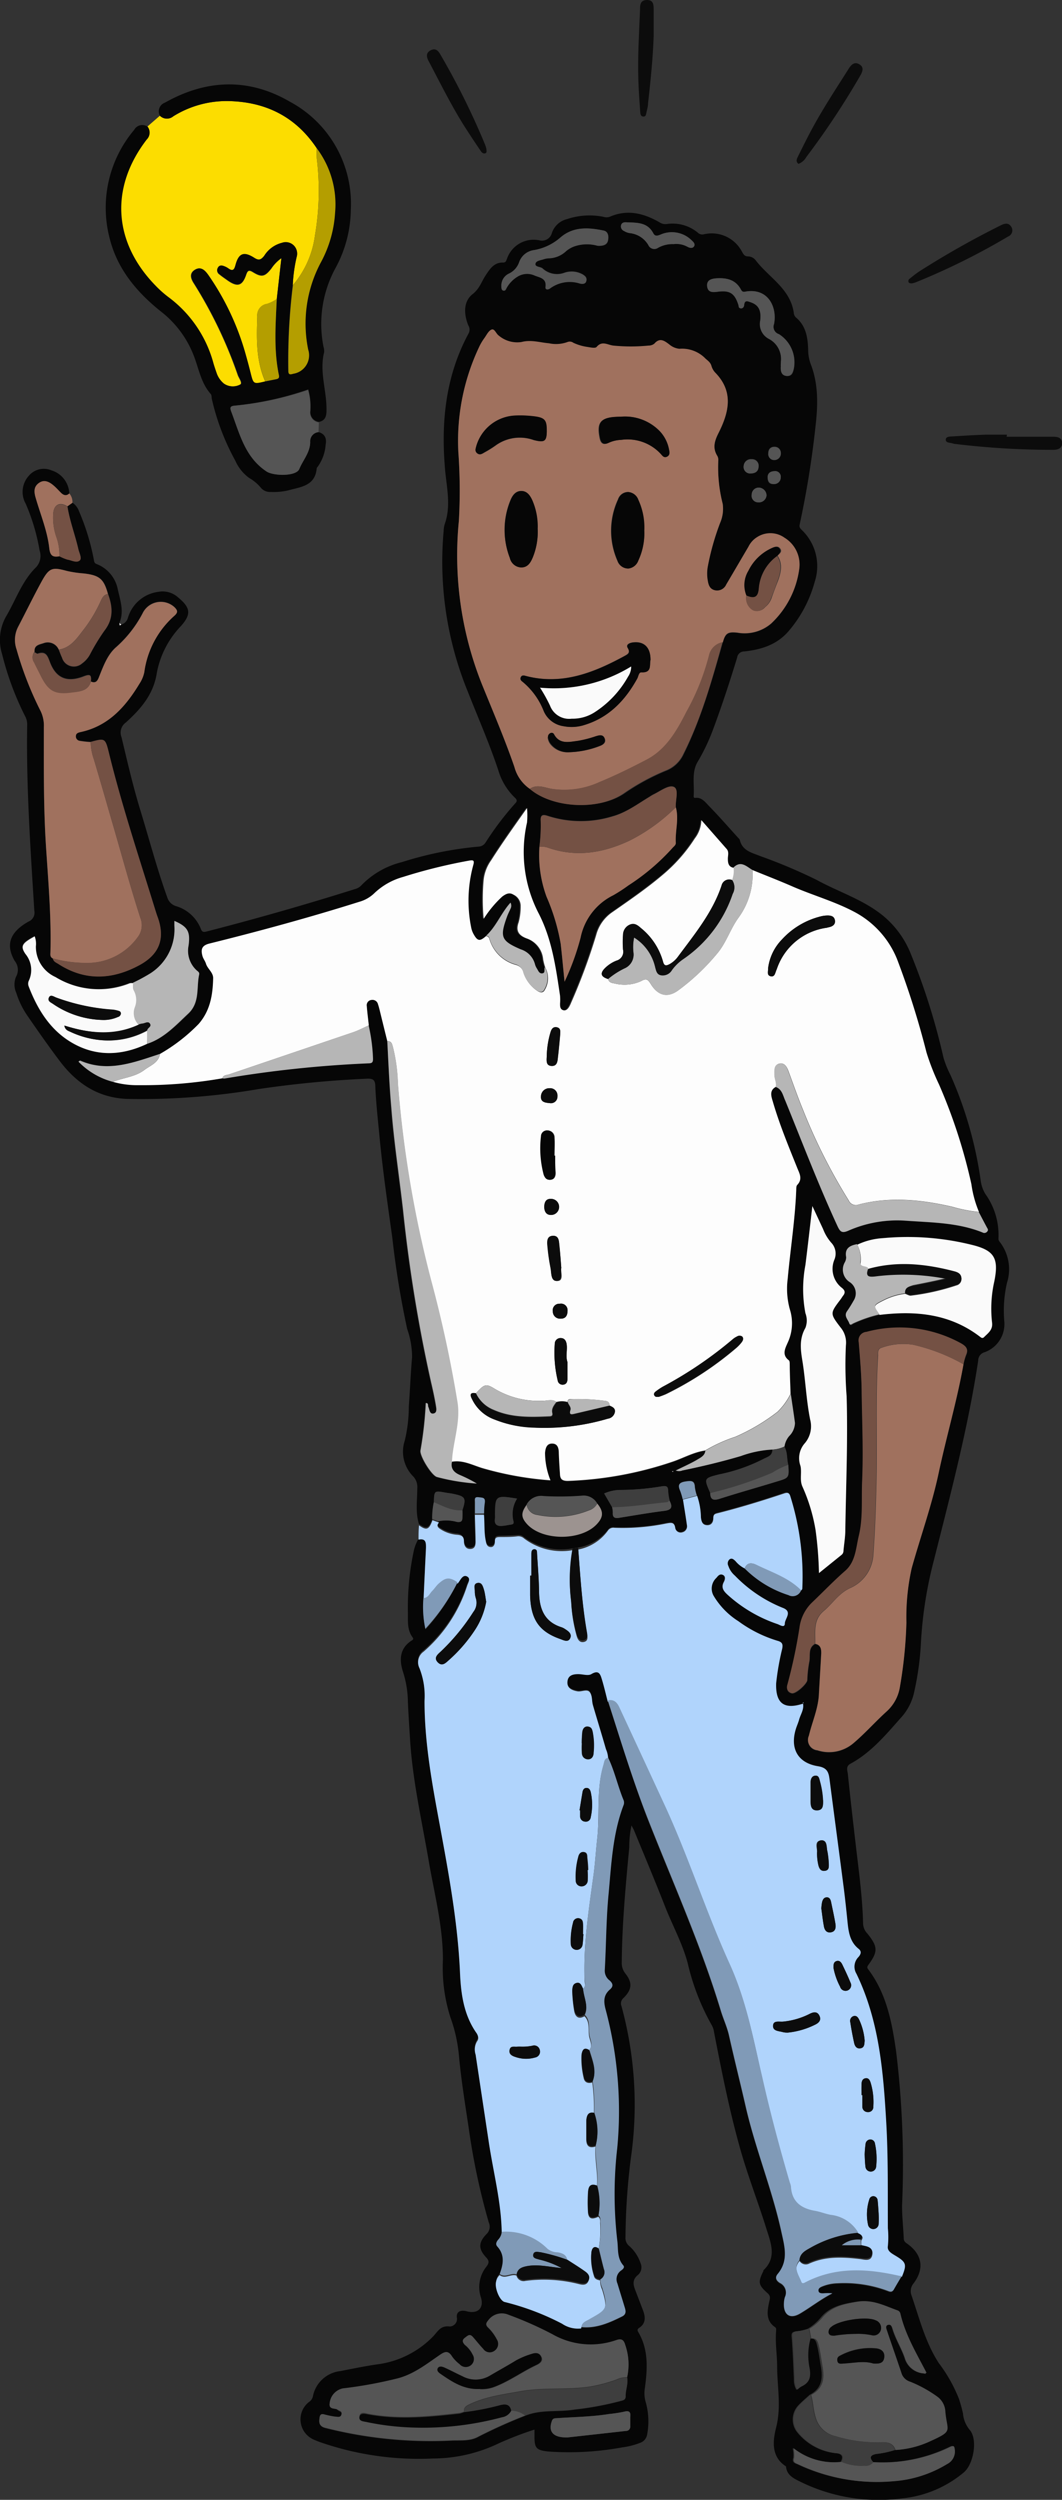 <svg xmlns="http://www.w3.org/2000/svg" viewBox="0 0 162.47 382.17"><rect x="0" y="0" width="162.47" height="382.17" fill="#333333" stroke="none"/><g id="Layer_2" data-name="Layer 2"><g id="business_man_poses_Image" data-name="business_man_poses Image"><path d="M18.56,95.48a1.47,1.47,0,0,0,1-1,5.6,5.6,0,0,1,4.65-4,3.54,3.54,0,0,1,2.92.75c1.93,1.59,2.26,2.55.57,4.46A14.11,14.11,0,0,0,24,102.82c-.49,3.32-2.45,5.55-4.74,7.63a1.89,1.89,0,0,0-.67,2.25c.9,3.77,1.77,7.55,2.91,11.26,1.35,4.42,2.53,8.9,4.1,13.26a2,2,0,0,0,1.44,1.34,5.89,5.89,0,0,1,3.66,3.38c.21.56.4.6.93.46q11.43-2.94,22.68-6.48a2,2,0,0,0,.92-.52,12.91,12.91,0,0,1,6.25-3.6,55.05,55.05,0,0,1,11.71-2.37,1.33,1.33,0,0,0,1.09-.62,45.83,45.83,0,0,1,4.55-6c.35-.36.24-.58-.07-.87a9.56,9.56,0,0,1-2.52-4.16c-1.37-4.13-3.13-8.12-4.72-12.16a52.41,52.41,0,0,1-3.65-24.42,4.18,4.18,0,0,1,.16-1.06c1.08-3,.18-6.08,0-9.1-.53-7,.26-13.8,3.67-20.09a1.21,1.21,0,0,0-.06-1.21c-.69-1.72-.77-3.65.66-4.77,1.08-.85,1.35-1.9,2-2.88s1.3-2,2.66-1.95c.46,0,.47-.29.6-.58a4.31,4.31,0,0,1,5-2.81,1.56,1.56,0,0,0,1.86-1.1,3.25,3.25,0,0,1,2.35-2.16,10.82,10.82,0,0,1,5.56-.34,1.48,1.48,0,0,0,.93,0c2.71-1.19,5.22-.55,7.64.84a1.58,1.58,0,0,0,1.1.26,6.05,6.05,0,0,1,4.72,1.29,1,1,0,0,0,1,.27,5.22,5.22,0,0,1,5.78,2.65c.23.4.39.74.94.74a1.5,1.5,0,0,1,1.15.57c2,2.64,5.28,4.32,5.84,8a1.08,1.08,0,0,0,.32.75c1.61,1.33,1.84,3.19,1.89,5.09a6.15,6.15,0,0,0,.4,2.08c1.2,3.12,1.09,6.35.71,9.59a144.25,144.25,0,0,1-2.41,14.89c-.11.48.13.65.37.9a7.64,7.64,0,0,1,1.94,7.84,19.39,19.39,0,0,1-4,7.57c-1.79,2.09-4.19,2.83-6.77,3.11a1.08,1.08,0,0,0-1.11.94c-1.14,3.74-2.36,7.45-3.73,11.12a30.44,30.44,0,0,1-2.33,4.85c-.93,1.6-.46,3.43-.59,5.16,0,.16,0,.35.24.32,1-.14,1.57.7,2.15,1.29,1.51,1.54,2.92,3.17,4.38,4.77.1.12.25.23.29.37.39,1.67,1.86,1.95,3.14,2.47a81.75,81.75,0,0,1,8.6,3.63c3.38,1.86,7.13,3,10.18,5.49a14.49,14.49,0,0,1,4.16,5.63,100.63,100.63,0,0,1,5.08,16.07,15.37,15.37,0,0,0,1.08,2.67,60.34,60.34,0,0,1,4.62,16.17,5.17,5.17,0,0,0,.71,2,10.75,10.75,0,0,1,2,6.77.7.7,0,0,0,.18.53,6.82,6.82,0,0,1,1.13,6.25,18.94,18.94,0,0,0-.41,6,4.58,4.58,0,0,1-3,4.63,1.32,1.32,0,0,0-1,1.29c-1.56,10.32-4.23,20.4-6.77,30.49a62.81,62.81,0,0,0-2,12.83,44.28,44.28,0,0,1-1,7.23,8.39,8.39,0,0,1-1.95,3.93c-2.36,2.65-4.63,5.42-7.83,7.15-.76.41-.44,1.07-.39,1.59.38,3.7.81,7.39,1.24,11.08.46,3.93,1,7.85,1.09,11.81a2.28,2.28,0,0,0,.66,1.48c1.6,2,1.64,2.75.18,4.74-.23.31-.28.48,0,.8,2.76,3.69,3.58,8.06,4.21,12.46A142.65,142.65,0,0,1,138,337.21c0,1.67.19,3.35.26,5,0,.5.36.67.68.91,2.14,1.61,2.48,3.71.86,5.91a1.87,1.87,0,0,0-.33,1.95c1.2,3.5,2.1,7.13,4.15,10.28a23,23,0,0,1,3.1,5.51c.23.72.44,1.45.6,2.19a4.51,4.51,0,0,0,1,2.48c1.28,1.39.67,5.19-.84,6.51a17.35,17.35,0,0,1-9.47,4,27.13,27.13,0,0,1-15.51-2.52c-1-.49-2.16-1-2.25-2.37-2.35-1.49-2-4-1.52-5.92.82-3.18.17-6.24.16-9.34,0-1.8-.31-3.59-.16-5.39,0-.24.08-.47-.17-.65-1.46-1-1.18-2.48-.87-3.91.11-.48.22-.84-.25-1.26-1.45-1.29-1.5-1.68-.65-3.4,0,0,0-.08,0-.11,2.06-1.93,1.16-4.13.49-6.25-1.34-4.31-3-8.51-4.19-12.86-1.58-5.7-2.72-11.49-3.85-17.29a2.89,2.89,0,0,0-.31-1,35.5,35.5,0,0,1-3.72-9.55c-.8-3-2.29-5.7-3.42-8.55-1.54-3.94-3.18-7.84-4.79-11.75-.08-.21-.21-.4-.39-.76a15.37,15.37,0,0,0-.34,3.33c-.55,5.84-1.1,11.69-1.15,17.58a2.56,2.56,0,0,0,.57,1.75c1.08,1.38,1,2.41-.28,3.7a1.08,1.08,0,0,0-.34,1.24,57.09,57.09,0,0,1,1.44,23.27A101.26,101.26,0,0,0,95.69,342a1.56,1.56,0,0,0,.62,1.4A6.17,6.17,0,0,1,98,346a1.55,1.55,0,0,1-.39,1.78c-1,.8-.7,1.63-.34,2.55s.71,1.86,1.07,2.79.58,2-.54,2.75c-.3.19-.33.37-.14.68,1.58,2.68,1.39,5.59,1,8.51a4.89,4.89,0,0,0,.16,2.3A10.8,10.8,0,0,1,99,372.2a1.62,1.62,0,0,1-1.14,1.28,11.24,11.24,0,0,1-2.67.67,44.88,44.88,0,0,1-11.34.63c-1.85-.21-2.1-.53-2.08-2.45,0-.24,0-.47,0-.9a51.27,51.27,0,0,0-5.46,2.1,23.39,23.39,0,0,1-10.07,2.32,46,46,0,0,1-17.1-2.44,13.12,13.12,0,0,1-1.23-.49,3.37,3.37,0,0,1-.64-5.71,1.37,1.37,0,0,0,.59-.82,4.81,4.81,0,0,1,4.19-3.9c2-.39,4.08-.82,6.14-1.1a14.49,14.49,0,0,0,7.87-4c.89-.83,1.22-1.92,2.75-1.72a1.15,1.15,0,0,0,1.08-1.39c-.1-.93.65-1.17,1.5-.94,1.68.46,2.68-.46,2.19-2.09a5,5,0,0,1,.85-4.75c.34-.46.47-.81,0-1.33-1.26-1.32-1.28-2.32,0-3.63a1.55,1.55,0,0,0,.34-1.79,103.74,103.74,0,0,1-3.06-14.39c-.55-3.67-1.15-7.34-1.49-11a23.52,23.52,0,0,0-1.33-6,25,25,0,0,1-1.13-8.76c0-5.18-1.32-10.12-2.18-15.15-1.06-6.18-2.47-12.3-2.85-18.58-.12-1.91-.25-3.83-.33-5.74a15.52,15.52,0,0,0-.72-4.46c-.6-1.81-.61-3.66,1.32-4.88.16-.1.31-.21.13-.46-.89-1.18-.7-2.58-.73-3.92a41.41,41.41,0,0,1,.87-9.16,6.28,6.28,0,0,1,.76-2c1.11-.23,1.17.47,1.14,1.27-.13,2.62-.25,5.23-.37,7.85a16,16,0,0,0,.29,4.74A30.3,30.3,0,0,0,70,241.9l.21-.29c.3-.45.57-1.16,1.24-.79s.17.94,0,1.4a22.34,22.34,0,0,1-6.66,10.08,2,2,0,0,0-.64,2.53,11.62,11.62,0,0,1,.78,5c0,6.39,1.15,12.64,2.31,18.89,1.39,7.54,2.79,15.07,3.12,22.77.14,3.15.56,6.31,2.43,9,.27.39.52.93.2,1.35a2.44,2.44,0,0,0-.25,2.06q1,6.63,2,13.27c.71,4.65,2,9.23,2,14a2,2,0,0,1-.48,1.17c-.25.28-.51.7-.18,1.07,1.2,1.32.92,2.74.38,4.2a1.73,1.73,0,0,0-.54,1c-.28.93.55,3,1.32,3.12A39.21,39.21,0,0,1,86,355.09a4.31,4.31,0,0,0,2.92.72c2.3.23,4.3-.66,6.27-1.65.62-.31.52-.82.36-1.34-.37-1.22-.75-2.44-1.12-3.66a1.63,1.63,0,0,1,.56-2c.25-.18.61-.46.33-.78-1-1.14-.74-2.51-.92-3.83a61.65,61.65,0,0,1,0-14.11,60,60,0,0,0-1.77-21.14c-.34-1.27-.37-2.24.66-3.11.58-.49.43-.93-.08-1.38a1.85,1.85,0,0,1-.72-1.56c.22-3.83.21-7.67.57-11.49.44-4.65.62-9.33,2.32-13.77a1.05,1.05,0,0,0,0-.7c-.89-2.13-1.36-4.41-2.36-6.5a3.86,3.86,0,0,0-.34-1.5c-.67-2.26-1.37-4.5-2-6.76-.18-.65-.1-1.46-.47-1.95s-1.25,0-1.9-.14c-.86-.16-1.61-.43-1.52-1.47s.82-1.17,1.65-1.16c.67,0,1.49.27,2,0,1.21-.73,1.4.1,1.64.87.33,1.1.59,2.23.88,3.35,2,5.95,3.77,11.95,6,17.79,3.86,9.84,8.22,19.49,11.29,29.63.39,1.29,1,2.52,1.27,3.86.79,3.54,1.68,7.06,2.49,10.6,1.49,6.46,4,12.63,5.45,19.1.51,2.3,1.26,4.58-.52,6.71-.45.53-.22,1,.36,1.37a1.62,1.62,0,0,1,.75,2.16,3.6,3.6,0,0,0-.14.82c-.13,1.78.91,2.59,2.47,1.68s3.19-2.2,4.94-3.08a8.86,8.86,0,0,0-1.36,0c-.31,0-.7.07-.77-.36s.26-.57.56-.69a6.55,6.55,0,0,1,2.32-.49,19,19,0,0,1,7.76,1.18c.39.16.67.16.9-.25.39-.69.8-1.37,1.21-2.05.78-1.92.69-2.22-1.08-3.27-.58-.35-1.2-.71-1.07-1.43a13.7,13.7,0,0,0,0-2.72c0-5.35.06-10.71-.24-16.05-.45-7.84-1.07-15.64-4.57-22.86a2.09,2.09,0,0,1,.3-2.54c.33-.37.57-.84.05-1.25-1.44-1.14-1.58-2.77-1.74-4.41s-.33-3.18-.53-4.77c-.72-5.58-1.47-11.16-2.19-16.74-.14-1.09-.38-1.76-1.76-2-3.16-.51-4.36-2.8-3.35-5.85.14-.41.32-.82.44-1.24.21-.82.79-1.56.61-2.48h.15l-.06-.14-.09.16c-2.9.95-4.21-.06-4.11-3.12a39.44,39.44,0,0,1,.93-5.3c.12-.67,0-1-.71-1.19a19.75,19.75,0,0,1-6-3,11.64,11.64,0,0,1-3.74-3.81,2.23,2.23,0,0,1,.39-2.83c.27-.32.59-.65,1-.43s.3.75.14,1.06c-.48.92,0,1.46.6,2a21.61,21.61,0,0,0,7.6,4.45c.33.11,1.1.69,1.12-.1s1.24-1.81-.34-2.39a21.11,21.11,0,0,1-7.3-4.92,3.34,3.34,0,0,1-1-1.48.83.83,0,0,1,.17-1c.37-.28.66,0,.93.27a4.29,4.29,0,0,0,1.39,1.11,16.55,16.55,0,0,0,6.7,4.08,1.37,1.37,0,0,0,1.94-.74c.07-.1.19-.19.19-.28a40.88,40.88,0,0,0-1.81-14.07c-.21-.62-.49-.68-1-.49-3.33,1.11-6.69,2.14-10.09,3-.44.11-.7.24-.71.77s-.3,1.12-1,1.07-.83-.61-.9-1.21a10.48,10.48,0,0,0-.58-3.28,6.33,6.33,0,0,1-.3-1.27c0-1-.54-1-1.41-.87-1.1.16-1.21.59-.82,1.47a10,10,0,0,1,.37,1.25c.2,1.3.42,2.59.6,3.89a.93.93,0,0,1-.7,1.11.84.84,0,0,1-1.09-.69c-.14-.93-.7-.76-1.3-.67a33.25,33.25,0,0,1-8,.67,1,1,0,0,0-1,.43,7.26,7.26,0,0,1-4.52,2.67l-.86.13A9.51,9.51,0,0,1,80.17,235a1.27,1.27,0,0,0-1-.33c-.87.07-1.75.09-2.62.11-.46,0-.88,0-.85.66,0,.47-.16.93-.72.87s-.6-.52-.69-1c-.25-1.3-.14-2.62-.26-3.93a11.33,11.33,0,0,1,.08-1.65c.16-.82-.37-.76-.89-.83-.75-.11-.61.42-.61.82s0,1.1,0,1.65c0,1.27,0,2.54.1,3.8,0,.61.12,1.32-.68,1.42s-1-.53-1.09-1.16-.38-.92-1-1a5.43,5.43,0,0,1-2.47-.78c-.41-.25-.85-.54-.35-1.1a6.07,6.07,0,0,1,2.78.11c.62.09.81-.1.85-.61a11.62,11.62,0,0,0,0-1.18c.59-1.85.45-2.11-1.37-2.49-.39-.09-.79-.12-1.18-.19-1.76-.32-1.76-.33-1.82,1.44a11.65,11.65,0,0,0-.23,2.57c-.52,1.46-.91,1.61-2.06.78-.56-1.81-.25-3.65-.25-5.48a2.35,2.35,0,0,0-.58-1.74,5.37,5.37,0,0,1-1.34-5.51,22.27,22.27,0,0,0,.62-5.23c.19-2.5.28-5,.5-7.52a12.94,12.94,0,0,0-.75-4.34,138.87,138.87,0,0,1-2.28-14c-.74-5.29-1.51-10.59-2-15.91-.23-2.35-.48-4.69-.59-7.05,0-1-.22-1.35-1.32-1.29a162,162,0,0,0-16.45,1.57A107.15,107.15,0,0,1,19.45,168c-4.45-.17-7.7-2.36-10.28-5.75-1.73-2.29-3.37-4.64-5-7a12.89,12.89,0,0,1-1.67-3.44,3.1,3.1,0,0,1-.06-2.46,2.17,2.17,0,0,0-.2-2.46c-1.41-2.46-.74-4.39,2.12-6a1.47,1.47,0,0,0,.89-1.67c-.59-9.49-1.25-19-1.09-28.49a2.58,2.58,0,0,0-.33-1.26A44.82,44.82,0,0,1,.32,100,7.28,7.28,0,0,1,1,94.12c1.46-2.5,2.39-5.33,4.54-7.42a2.56,2.56,0,0,0,.52-2.54A31,31,0,0,0,3.93,77a3.66,3.66,0,0,1,.46-4.24,3,3,0,0,1,3.49-.85,3.85,3.85,0,0,1,2.72,3.56c-.44.43-.86.3-1.25-.08s-.71-.76-1.1-1.09c-.65-.57-1.38-1-2.25-.46S5.18,75.12,5.43,76c.74,2.59,1.81,5.11,2.11,7.8.13,1.16.58,1.4,1.55,1.23a7.3,7.3,0,0,0,1.22.47c.65.12,1.44.58,1.92.1.32-.33-.11-1.11-.24-1.68-.5-2.19-1.32-4.3-1.67-6.53l.76-.54a2.62,2.62,0,0,1,1,1.29,35,35,0,0,1,2.31,7.61c.08.45.37.45.63.58a5.21,5.21,0,0,1,3,3.77c.38,1.71,1,3.39.24,5.14l.06.37ZM93.64,230.41a4,4,0,0,1,.11.83c0,.7.25.92.93.81,2.31-.37,4.63-.78,6.95-1.07,1.22-.15,1.27-.68.79-1.58a8.49,8.49,0,0,1-.22-1.4c0-.75-.21-.89-1-.77a39.21,39.21,0,0,1-6.49.55,6.33,6.33,0,0,0-2.3.54Zm15-2.16c0,1.06.52,1.17,1.45.88,2.91-.93,5.86-1.75,8.78-2.65,1.85-.57,1.84-.6,1.71-2.54-.25-.92-.08-1.93-.61-2.79a3.17,3.17,0,0,1,.72-1.59,2.93,2.93,0,0,0,.88-2c-.19-1.49-.43-3-.64-4.45,0-1.44-.07-2.87-.12-4.31,0-.27,0-.68-.14-.8-1.11-.84-.56-1.82-.18-2.69a7,7,0,0,0,.33-5.11,11.79,11.79,0,0,1-.33-4.62c.41-4.53,1.13-9,1.31-13.58,0-.28,0-.64.15-.81.83-.9.31-1.74,0-2.61-1.35-3.36-2.7-6.73-3.75-10.2-.24-.78-.56-1.66.49-2.19,1,.35,1.1,1.31,1.43,2.09,2.64,6.42,5.11,12.91,8,19.21.4.85.68,1.09,1.63.68a18.55,18.55,0,0,1,8.88-1.53c3.93.28,7.91.28,11.66,1.79a.56.56,0,0,0,.74-.16c.2-.25,0-.43-.09-.64-.41-.76-.81-1.54-1.22-2.31a16.76,16.76,0,0,1-1.16-4.24,82.72,82.72,0,0,0-4.94-15.22,36.66,36.66,0,0,1-1.93-4.92,128.91,128.91,0,0,0-4.5-14.26,14.18,14.18,0,0,0-6.42-7.17c-3.09-1.68-6.49-2.61-9.7-4-2-.87-4-1.64-6-2.46-.92-.52-1.77-1.52-2.91-.39-.82-.12-1-.68-.95-1.4,0-.49.21-1-.18-1.49l-3.87-4.41a4.78,4.78,0,0,1-1,2.8,24.58,24.58,0,0,1-5,5.64c-2.41,2-5,3.82-7.6,5.62a6.11,6.11,0,0,0-2.49,3.52,90.44,90.44,0,0,1-3.82,10.31,5.29,5.29,0,0,1-.25.54c-.23.39-.48.8-1,.62s-.47-.58-.46-1a8,8,0,0,0,0-1.19c-.65-4.38-1.25-8.77-3.36-12.77a20.41,20.41,0,0,1-1.69-13.74,13.05,13.05,0,0,0,0-2.2c-2,2.81-3.8,5.36-5.49,8a6.3,6.3,0,0,0-1.14,2.94,32.91,32.91,0,0,0,0,6,16.91,16.91,0,0,1,2.83-3.4c.52-.38,1.08-.72,1.76-.28a1.88,1.88,0,0,1,1.07,1.74,9.27,9.27,0,0,1-.31,2.48c-.48,1.33,0,2,1.22,2.45a3.73,3.73,0,0,1,2.53,3.2,8.18,8.18,0,0,0,.33,1.27c-.13.34.16.89-.42,1s-.64-.39-.84-.72a2.26,2.26,0,0,1-.3-.65,3.25,3.25,0,0,0-2.19-2.3c-3-1.29-3.22-1.86-2.09-5,.15-.41.35-.8.53-1.2a1,1,0,0,0,0-.94c-1.45,1.64-2.18,3.65-3.72,5.05-1,.83-1.3.78-1.9-.29a3.36,3.36,0,0,1-.37-1,20.66,20.66,0,0,1,.29-9.48c.28-.9,0-.88-.73-.75a81.28,81.28,0,0,0-10,2.48,10.31,10.31,0,0,0-4.34,2.45A5.43,5.43,0,0,1,55,137.85c-7.56,2.41-15.22,4.47-22.92,6.38-1.23.3-1.32,1-1.07,1.89.11.42.42.78.54,1.19.25.8,1.12,1.32,1.1,2.2-.06,2.54-.42,5-2.21,7a26.72,26.72,0,0,1-5.92,4.59c-4,1.3-8,2.91-12.22,1,0,0-.11.06-.25.15a11.35,11.35,0,0,0,5.26,3.09,13.65,13.65,0,0,0,4,.51A70.67,70.67,0,0,0,34,164.85a2.09,2.09,0,0,0,.35,0,176.52,176.52,0,0,1,22.11-2.33c.56,0,.66-.25.62-.73a27.09,27.09,0,0,0-.67-5.07c-.1-1-.23-2-.31-2.95a.81.81,0,0,1,.72-.94.87.87,0,0,1,1,.66c.09.26.16.53.23.8q.59,2.41,1.19,4.83c.18,3.43.32,6.85.57,10.27.4,5.26,1.21,10.47,1.8,15.7a229.53,229.53,0,0,0,4.27,26.2c.27,1.16.53,2.33.73,3.51.07.46.33,1.18-.35,1.32s-.61-.6-.8-1c-.1-.22.07-.61-.38-.6a56.82,56.82,0,0,1-.81,7.25c-.15.82,1.71,3.85,2.53,4.06a31.72,31.72,0,0,0,6.08,1,21,21,0,0,0-2.55-1.29c-.86-.4-1.49-1-1.26-2,1.76-.37,3.28.52,4.86,1a50.41,50.41,0,0,0,10.29,1.83,11.41,11.41,0,0,1-.83-4.19c.06-.74.26-1.44,1.11-1.43s1,.75,1,1.48c0,1.08.11,2.15.18,3.23,0,.76.37,1,1.2,1a55.8,55.8,0,0,0,15.94-2.91c1.7-.56,3.27-1.48,5.07-1.74-.1.85-.84,1.11-1.44,1.44-1,.55-2,1-3.14,1.57a1.33,1.33,0,0,0,1,0c3-.62,6-1.32,8.94-2.2a16.62,16.62,0,0,1,4.89-1c0,1-.82,1.11-1.39,1.43a26.08,26.08,0,0,1-6.76,2.35C107.7,226,107.7,226,108.66,228.25Zm-17.29,1.61a2.36,2.36,0,0,0-2.17-1.19,43.47,43.47,0,0,1-6,.07A2.52,2.52,0,0,0,80.57,230c-.92,1.26-.9,2,.12,3,2.4,2.52,8.25,2.49,10.62-.06C92.31,231.94,92.33,231.07,91.37,229.86ZM133.6,376.41c-.66-.71-.43-1.07.45-1.25a14.3,14.3,0,0,0,2.89-.61,14.56,14.56,0,0,0,5.4-1.38c3.47-1.58,2.49-1.42,2.22-4.44a3,3,0,0,0-1.35-2.42,19.45,19.45,0,0,0-4-2.19,2,2,0,0,1-1.38-1.37c-.7-2.11-1.45-4.21-2.16-6.33-.11-.34-.45-.84.13-1s.63.41.75.76c.47,1.49,1.31,2.82,1.82,4.29a3.26,3.26,0,0,0,3,2.38l.19.07-.08-.17c-1.5-2.94-3.22-5.78-4-9.05a.68.68,0,0,0-.45-.5c-2-.7-3.77-1.69-6.05-1.32-2.07.34-4,.72-5.41,2.4a7.91,7.91,0,0,1-2,1.74,7.37,7.37,0,0,1-1.85.4c-.39.09-.67.14-.62.76.18,2.17.25,4.36.35,6.54a3.06,3.06,0,0,0,.39,1.63,4.3,4.3,0,0,1,.58-.46c1.27-.59,1.55-1.44,1.29-2.87a9.63,9.63,0,0,1,.15-4.49c.78-.17,1,.42,1.11.94.29,1.07.4,2.17.6,3.26.34,1.88.15,3.44-1.73,4.4-.61.57-1.27,1.1-1.82,1.72a3.15,3.15,0,0,0-.17,3.85,8.71,8.71,0,0,0,6,3.34c.87.06,1.25.45.76,1.32a10.08,10.08,0,0,1-7.35-2.1,4.76,4.76,0,0,1,.1,1.48c-.23.7.19.81.65,1a28.27,28.27,0,0,0,14.52,2.58,18.25,18.25,0,0,0,8.22-2.62,2.15,2.15,0,0,0,1.19-2.16c-.07-.61-.14-.74-.77-.43A23.65,23.65,0,0,1,133.6,376.41ZM20.37,150.27a1.91,1.91,0,0,0-.59,0,12.74,12.74,0,0,1-11.38-.95,5.08,5.08,0,0,1-2.95-4.7,3.29,3.29,0,0,0-.18-1.52c-1.92,1-2.24,1.48-1.41,2.7A3.85,3.85,0,0,1,4.35,150a1.14,1.14,0,0,0,0,.81c1.35,3.5,3.27,6.64,6.56,8.58,3.74,2.2,7.67,2,11.55.21,2.6-.84,4.41-2.73,6.32-4.55s1.24-4,1.68-6c.08-.32-.23-.47-.43-.66a4.06,4.06,0,0,1-1.2-3.71c.31-2.17-.11-2.91-2.16-3.81,0,.25,0,.49,0,.73a8,8,0,0,1-3.63,7.26A27.22,27.22,0,0,1,20.37,150.27Zm110.78,40c-1.11.2-1.92.62-1.66,2a1.64,1.64,0,0,1-.22.8,2.24,2.24,0,0,0,.77,3,2.07,2.07,0,0,1,.57,2.87,18.22,18.22,0,0,1-1,1.6c-.5.74.17,1.25.36,1.85.12.36.38.14.58,0a20.61,20.61,0,0,1,4.05-1.39c5.49-.64,10.75-.19,15.35,3.33.19.15.39.31.62.08.62-.63,1.39-1.11,1.23-2.27a18.94,18.94,0,0,1,.35-6.27c.69-3.42,0-4.64-3.06-5.48a40.76,40.76,0,0,0-14-1.12A10.52,10.52,0,0,0,131.15,190.29Zm-27.76-66.88c-.08-1.08.5-2.73-.28-3.11s-2.08.64-3.12,1.13a6.34,6.34,0,0,0-.62.37c-1.84,1.12-3.57,2.44-5.69,3a16.44,16.44,0,0,1-9.89-.08c-.8-.28-1.13-.11-1.07.75a24.72,24.72,0,0,1-.2,3.94,18.45,18.45,0,0,0,1.08,7.65,31.38,31.38,0,0,1,2.17,7.21c.22,1.93.39,3.86.59,5.79a38.69,38.69,0,0,0,2.45-6.72,9.27,9.27,0,0,1,5-6.5,24.64,24.64,0,0,0,2.31-1.5,33.23,33.23,0,0,0,6.74-5.72c.2-.24.54-.42.52-.78C103.27,127.05,103.9,125.23,103.39,123.41Zm-7.45,240.1a9.07,9.07,0,0,0-.29-4.95c-.22-.79-.59-1-1.39-.72a11.8,11.8,0,0,1-9.71-.88,54.84,54.84,0,0,0-6.77-3,2.57,2.57,0,0,0-3.13.91c-.34.4-.35.64,0,1A6.89,6.89,0,0,1,76,357.65a1.29,1.29,0,0,1-.38,1.8,1.2,1.2,0,0,1-1.7-.32c-.54-.59-1-1.2-1.57-1.81s-.83-.19-1.23.12-.38.68,0,1.07A4.38,4.38,0,0,1,72.31,360a1.25,1.25,0,0,1-2,1.49,5.49,5.49,0,0,1-1.16-1.2c-.6-1-1.14-.72-1.91-.19-2,1.4-4,3-6.46,3.57a65.71,65.71,0,0,1-8.34,1.52,2.55,2.55,0,0,0-2,2.22c-.19,1,.76.66,1.17,1s.74.29.63.75-.63.38-1,.34a13.26,13.26,0,0,1-1.64-.34c-.46-.12-.65,0-.71.5-.12.8,0,1.33.94,1.56a65.43,65.43,0,0,0,19.1,1.92c1.37-.08,2.84.13,4.11-.52a78.3,78.3,0,0,1,7.3-3.29c2.41-1,5-.53,7.5-.94a47.89,47.89,0,0,0,7-1.29c.35-.11.86-.12.84-.68C95.67,365.4,96.1,364.48,95.94,363.51ZM147.4,208.57a9,9,0,0,1,.41-1.37c.41-.9,0-1.34-.76-1.78a19.46,19.46,0,0,0-14.47-1.75,1.3,1.3,0,0,0-1.18,1.58c.21,2.62.4,5.25.45,7.87.08,4.47.26,8.93.07,13.4-.12,2.79.15,5.6-.51,8.34-.45,1.87-.48,3.94-2.08,5.34-1.78,1.55-3.4,3.26-5.11,4.88a6.47,6.47,0,0,0-1.88,3.79,79.13,79.13,0,0,1-1.86,8.75c-.19.64,0,1.14.66,1.28s2.32-1.45,2.38-2a19,19,0,0,1,.29-2.73c.24-1-.25-2.16.89-2.82.82.15,1,.77.92,1.45-.11,2.11-.25,4.22-.36,6.33s-1,4.17-1.53,6.26a1.59,1.59,0,0,0,1.31,2.23,5.75,5.75,0,0,0,5.5-1.08c1.81-1.53,3.36-3.3,5.11-4.88a6.37,6.37,0,0,0,2-3.7,67.9,67.9,0,0,0,1-9.87,34.22,34.22,0,0,1,.81-8.31c1.35-4.83,3.06-9.56,4.11-14.48C144.77,219.67,146.4,214.19,147.4,208.57ZM5.29,99.68c-.1-1,.72-1.1,1.38-1.32a1.82,1.82,0,0,1,2.32,1c.16.4.31.81.49,1.21a1.9,1.9,0,0,0,3.08.88,4.09,4.09,0,0,0,1.18-1.33A31.55,31.55,0,0,1,16,96.41c1.4-1.8,1.27-3.65.54-5.6-.63-2.33-1.3-2.88-3.77-3.15a17,17,0,0,1-2.48-.37c-2.3-.61-2.79-.48-3.94,1.63S4,93.46,2.8,95.72a4.35,4.35,0,0,0-.28,3.49,52.28,52.28,0,0,0,3.58,9.24,5.13,5.13,0,0,1,.6,2.7c0,6-.06,12.06.32,18.07.35,5.42.83,10.82.69,16.25,0,.4-.11.82.36,1,.1.44.46.63.8.85,4.1,2.67,8.28,2.47,12.44.23,3.17-1.71,4-4.19,2.76-7.5-.11-.3-.2-.6-.3-.91-2.47-8-5.14-16-7.14-24.19-.53-2.15-.63-2.12-2.77-1.54a15.59,15.59,0,0,1-1.66-.18.69.69,0,0,1-.6-.77c0-.39.34-.49.68-.57,4.3-.91,6.92-3.88,9.06-7.42a5,5,0,0,0,.73-1.75,14,14,0,0,1,4.57-8.59c.6-.53.55-.82.07-1.31a3.09,3.09,0,0,0-4.9.91,18.06,18.06,0,0,1-4,5.13c-1.37,1.16-2,2.95-2.68,4.63-.24.61-.53,1-1.23.67.12-1-.08-1.18-1.13-.79-2.57,1-4.23.22-5.14-2.23-.35-.93-.61-1.66-1.82-1.27C5.69,100,5.47,99.76,5.29,99.68ZM81.05,120.6c3.37,2.92,10.47,3.35,14.42.75a34,34,0,0,1,6.38-3.48,4.91,4.91,0,0,0,2.73-2.53c2.71-5.45,4.33-11.28,6-17.1.4-1.44.82-1.63,2.24-1.49a6.24,6.24,0,0,0,5.16-1.4,14,14,0,0,0,4.28-8.25A4.8,4.8,0,0,0,120,82.25a3.73,3.73,0,0,0-4.17-.12,3.55,3.55,0,0,0-1.35,1.48c-1.14,1.93-2.26,3.86-3.4,5.78a1.53,1.53,0,0,1-1.67.9c-.85-.16-1-.81-1.16-1.49a6.16,6.16,0,0,1,0-2.14A39.43,39.43,0,0,1,110.16,80a5.39,5.39,0,0,0,.4-2.93,22.43,22.43,0,0,1-.67-6.63,1.23,1.23,0,0,0-.16-.7c-.77-1.25-.39-2.35.23-3.57,1.58-3.13,2.29-6.27-.56-9.17a2.51,2.51,0,0,1-.56-1c-.17-.63-.69-.87-1.07-1.28a5,5,0,0,0-3.83-1.34,2.78,2.78,0,0,1-1.53-.65c-.73-.55-1.45-1.17-2.31-.13a1.4,1.4,0,0,1-.89.29,27,27,0,0,1-5.39,0c-.88-.1-1.71-.8-2.55.21-.19.23-.92.08-1.39,0a7.53,7.53,0,0,1-2.17-.64.93.93,0,0,0-.9-.11,5.11,5.11,0,0,1-2.82.19c-1.4-.12-2.74-.58-4.23-.19a4.37,4.37,0,0,1-3.47-1c-.41-.29-.55-1.11-1.08-.91s-.75.79-1.07,1.25a8.5,8.5,0,0,0-.75,1.22,33.56,33.56,0,0,0-3.27,16.26,82.06,82.06,0,0,1,.08,10.52,53.16,53.16,0,0,0,3.52,24.89c1.69,4.23,3.49,8.41,5,12.72A5.91,5.91,0,0,0,81.05,120.6Zm44.24,119.89,3.47-2.78a.79.79,0,0,0,.27-.62c.09-1,.26-2.07.28-3.1.1-6.84.4-13.67.2-20.5a63.29,63.29,0,0,1-.11-7.79,3.61,3.61,0,0,0-.83-2.75c-1.66-2.12-1.64-2.14,0-4.26.15-.19.26-.4.41-.59.37-.47.27-.81-.2-1.19a3.66,3.66,0,0,1-1.14-4.31,2.41,2.41,0,0,0-.49-2.6,6.87,6.87,0,0,1-1.23-2.05l-1.65-3.54c-.37,3.19-.7,6.08-1.06,9a19.7,19.7,0,0,0,0,7.38,3.14,3.14,0,0,1,0,2.24c-.94,1.63-.76,3.24-.47,5,.49,3,.59,6,1.19,9a4,4,0,0,1-.8,3.62,3.44,3.44,0,0,0-.68,3.47c.24,1-.16,2.18.31,3.19a26.83,26.83,0,0,1,2,6.62A57.15,57.15,0,0,1,125.29,240.49ZM91.4,37.57c.89.07,1.48-.08,1.63-.8s0-1.35-.64-1.5c-2.35-.49-4.7-.66-6.68,1.09a8.22,8.22,0,0,1-4,1.89,2.79,2.79,0,0,0-2.28,1.87,3,3,0,0,1-1.53,1.71,2,2,0,0,0-1.18,1.92c0,.27-.06.62.3.69s.39-.21.51-.42a4.72,4.72,0,0,1,1.62-1.73,2.77,2.77,0,0,1,2.64-.21c.77.33,1.87.4,1.68,1.76-.06.46.4.44.69.23a5.07,5.07,0,0,1,4.55-.76c.35.09.86.18,1-.37s-.18-.76-.54-1a3.43,3.43,0,0,0-2.8-.27A3.25,3.25,0,0,1,83,41c-.36-.28-1.16-.18-1.08-.71s.82-.54,1.3-.71a2.87,2.87,0,0,1,.7-.13,4,4,0,0,0,2.71-1.11,4.19,4.19,0,0,1,1.58-.82A6,6,0,0,1,91.4,37.57Zm28.07,17.7c0,.45,0,.61,0,.76-.06.69,0,1.36.86,1.45s1-.5,1.13-1.14a5.09,5.09,0,0,0-2.28-5.25,1.17,1.17,0,0,1-.75-1.55c.5-2.51-.85-5.6-4.43-4.94-.38.07-.5-.09-.64-.34-.8-1.48-2.13-1.79-3.67-1.71-.83.05-1.62.22-1.49,1.25s.93.89,1.68.8c1.79-.22,2.53.27,3.09,2,.08.22.06.51.35.55s.51-.26.54-.52c.09-.82.59-.55,1-.41,1.15.39,1.65,1.17,1.46,2.79a2.55,2.55,0,0,0,1.32,2.79A3.47,3.47,0,0,1,119.47,55.27ZM86.84,372.63l8.92-1a.64.64,0,0,0,.66-.69c0-.48,0-1,0-1.43.08-.85-.22-1-1-.81a20.48,20.48,0,0,1-2.24.34c-2.64.43-5.31.45-8,.64-.31,0-.61,0-.75.42C83.89,371.7,84.55,372.69,86.84,372.63ZM103.07,37.32a3.49,3.49,0,0,1,2.11.41c.31.17.76.29,1-.06s-.09-.68-.35-.92a4.3,4.3,0,0,0-4.76-.89c-.44.17-.84.33-1.12-.2-.92-1.75-2.59-1.6-4.17-1.68-.34,0-.66.07-.76.45a.75.75,0,0,0,.45.88,2.29,2.29,0,0,0,.89.33,3.74,3.74,0,0,1,2.83,1.82,1,1,0,0,0,1.5.42A4.51,4.51,0,0,1,103.07,37.32Zm-24,191.78c-3.28-.52-3.33-.48-3.36,2.54a2.46,2.46,0,0,1,0,.47c-.17,1,.37,1.27,1.24,1.15.4,0,.79-.13,1.18-.18s.48-.19.38-.56A4.44,4.44,0,0,1,79.11,229.1ZM114.89,72.38c.65,0,1.13-.31,1.16-1A1,1,0,0,0,115,70.18a1.1,1.1,0,0,0-1.22,1A1,1,0,0,0,114.89,72.38Zm2.38,3.36a1.22,1.22,0,0,0-1.1-1.19A1.07,1.07,0,0,0,115,75.62a1,1,0,0,0,1,1.18A1.17,1.17,0,0,0,117.27,75.74Zm2.17-2.7a.86.86,0,0,0-1-1c-.7,0-1,.39-1,1.05s.33,1,1,.92A1,1,0,0,0,119.44,73Zm0-3.76a.92.92,0,0,0-.92-1c-.66,0-1,.38-1,1a.89.89,0,0,0,.91,1A1,1,0,0,0,119.46,69.28ZM103,225s0-.06,0-.07a.17.17,0,0,0-.1,0c-.11,0-.1.07,0,.1S103,225,103,225Z" fill="#060606"/><path d="M113.92,239.78a4.29,4.29,0,0,1-1.39-1.11c-.27-.25-.56-.55-.93-.27a.83.83,0,0,0-.17,1,3.34,3.34,0,0,0,1,1.48,21.11,21.11,0,0,0,7.3,4.92c1.58.58.35,1.63.34,2.39s-.79.21-1.12.1a21.61,21.61,0,0,1-7.6-4.45c-.64-.58-1.08-1.12-.6-2,.16-.31.32-.83-.14-1.06s-.75.11-1,.43a2.23,2.23,0,0,0-.39,2.83,11.64,11.64,0,0,0,3.74,3.81,19.75,19.75,0,0,0,6,3c.73.2.83.52.71,1.19a39.44,39.44,0,0,0-.93,5.3c-.1,3.06,1.21,4.07,4.11,3.12h0c.18.92-.4,1.66-.61,2.48-.12.42-.3.83-.44,1.24-1,3.05.19,5.34,3.35,5.85,1.38.22,1.62.89,1.76,2,.72,5.58,1.47,11.16,2.19,16.74.2,1.59.37,3.18.53,4.77s.3,3.27,1.74,4.41c.52.41.28.88-.05,1.25a2.09,2.09,0,0,0-.3,2.54c3.5,7.22,4.12,15,4.57,22.86.3,5.34.21,10.7.24,16.05a13.7,13.7,0,0,1,0,2.72c-.13.72.49,1.08,1.07,1.43,1.77,1.05,1.86,1.35,1.08,3.27-.12,0-.25,0-.36,0-4.92-1.13-9.77-1.44-14.44,1-.22.12-.46.22-.58-.11-.41-1.08-1.32-2.11-.28-3.3a1.13,1.13,0,0,0,1.49.39c2.48-1.11,5-1,7.65-.7.72.07,1.82.5,2-.68s-.94-1.1-1.7-1.28l0-.85c.48-.62,0-.81-.46-1a5.61,5.61,0,0,0-4.22-2.73c-.82-.15-1.61-.48-2.43-.62-2.14-.37-3.54-1.42-3.66-3.74a2.55,2.55,0,0,0-.17-.58c-1.55-5.31-3-10.65-4.2-16.06-1.33-5.88-2.41-11.81-5-17.37-3.6-7.91-6.24-16.23-9.88-24.13q-3.48-7.54-7-15.09c-.35-.76-.84-1.26-1.76-1.06-.29-1.12-.55-2.25-.88-3.35-.24-.77-.43-1.6-1.64-.87-.49.29-1.31,0-2,0-.83,0-1.57.19-1.65,1.16s.66,1.31,1.52,1.47c.65.12,1.48-.42,1.9.14s.29,1.3.47,1.95c.66,2.26,1.36,4.5,2,6.76a3.86,3.86,0,0,1,.34,1.5c-.63.09-.6.64-.74,1.08-1.1,3.65-.52,7.44-.94,11.15-.21,1.89-.32,3.8-.58,5.68-.73,5.28-1.55,10.54-1.34,15.89,0,.5.22,1.05-.25,1.47-.24-.39-.37-1-1-.81s-.68.75-.64,1.27a20.72,20.72,0,0,0,.3,2.84c.17.84.68,1.27,1.56.75.84.82.57,2,.69,2.93.09.76.69,1.59,0,2.38-.82-.51-1.08,0-1.15.69a12.51,12.51,0,0,0,.33,3.39c.12.72.64.94,1.33.74a28.38,28.38,0,0,1,.24,4.79c-.89-.2-1.13.37-1.16,1.07,0,.95,0,1.89,0,2.84s.41,1.42,1.41,1.09c-.16,2.05.42,4.07.21,6.12-.85-.36-1.31,0-1.36.85a24.35,24.35,0,0,0,0,3.08c.08,1,.59,1.16,1.57.69.35.25.29.62.29,1a15.41,15.41,0,0,1-.25,4c-.64-.47-1-.11-1.09.48a8.73,8.73,0,0,0,.41,3.62c.11.43.53.56.93.63a3.19,3.19,0,0,0,.3,1.39c1,3.24.56,3.32-2,4.76-.5.3-1.13.46-1.2,1.19a4.31,4.31,0,0,1-2.92-.72,39.21,39.21,0,0,0-8.77-3.32c-.77-.16-1.6-2.19-1.32-3.12a1.73,1.73,0,0,1,.54-1c.84.66,1.72-.22,2.57.07a1.12,1.12,0,0,0,1.38.82,21.67,21.67,0,0,1,8.18.49c.58.14,1.15.21,1.44-.44s-.12-1-.54-1.32c-.88-.63-1.79-1.19-2.69-1.77-.16-.82-.8-1-1.48-1.15a2.54,2.54,0,0,1-1.54-.53,9,9,0,0,0-7-2.61c-.07-4.74-1.31-9.32-2-14q-1-6.63-2-13.27a2.44,2.44,0,0,1,.25-2.06c.32-.42.07-1-.2-1.35-1.87-2.73-2.29-5.89-2.43-9-.33-7.7-1.73-15.23-3.12-22.77-1.16-6.25-2.32-12.5-2.31-18.89a11.62,11.62,0,0,0-.78-5,2,2,0,0,1,.64-2.53,22.34,22.34,0,0,0,6.66-10.08c.15-.46.58-1.07,0-1.4s-.94.34-1.24.79l-.21.29c-1.26-.85-1.84-.81-2.94.24-.35.33-.61.73-.94,1.08s-.63,1-1.34,1.08c.12-2.62.24-5.23.37-7.85,0-.8,0-1.5-1.14-1.27,0-.73,0-1.46.07-2.19,1.15.83,1.54.68,2.06-.78l1,.35c-.5.56-.06.85.35,1.1a5.43,5.43,0,0,0,2.47.78c.67.06,1,.28,1,1s.36,1.25,1.09,1.16.7-.81.68-1.42c0-1.26-.07-2.53-.1-3.8h1.39c.12,1.31,0,2.63.26,3.93.09.45.17.92.69,1s.74-.4.72-.87c0-.67.39-.65.85-.66.87,0,1.75,0,2.62-.11a1.27,1.27,0,0,1,1,.33,9.51,9.51,0,0,0,7.42,1.79,26,26,0,0,0-.21,8,22.79,22.79,0,0,0,.85,5.18c.16.51.46,1,1.1.85s.56-.69.47-1.19c-.75-4.28-1-8.61-1.35-12.94A7.26,7.26,0,0,0,93,234a1,1,0,0,1,1-.43,33.25,33.25,0,0,0,8-.67c.6-.09,1.16-.26,1.3.67a.84.84,0,0,0,1.09.69.93.93,0,0,0,.7-1.11c-.18-1.3-.4-2.59-.6-3.89l2.16-.58a10.48,10.48,0,0,1,.58,3.28c.07.6.2,1.16.9,1.21s1-.45,1-1.07.27-.66.71-.77c3.4-.86,6.76-1.89,10.09-3,.56-.19.84-.13,1,.49a40.88,40.88,0,0,1,1.81,14.07c0,.09-.12.18-.19.28-1.9-1.93-4.45-2.73-6.79-3.88C115.08,238.9,114.3,238.79,113.92,239.78Zm-39.54,5.1c-.11-.63-.18-1.27-.35-1.88s-.33-1.14-1-1-.4.79-.39,1.25a3.48,3.48,0,0,0,.15,1.06,2.27,2.27,0,0,1-.38,2.12,32.11,32.11,0,0,1-5,6.07c-.47.42-1.06.92-.46,1.6s1.16.2,1.64-.24a23,23,0,0,0,4.07-4.68A11.59,11.59,0,0,0,74.38,244.88Zm6.91-4H81.1c0,1,0,2,0,3,.1,3.72,1.39,5.57,4.66,6.7.51.18,1.16.55,1.47-.14s-.29-1.08-.8-1.41a2.27,2.27,0,0,0-.54-.27c-2.59-.82-3.36-2.78-3.42-5.27,0-2-.19-4-.31-6,0-.25,0-.63-.38-.65s-.48.36-.49.68C81.28,238.64,81.29,239.76,81.29,240.87Zm39.19,69.87a12.06,12.06,0,0,0,4.15-1.19c.61-.28,1.05-.72.72-1.41s-.95-.56-1.54-.25a11.54,11.54,0,0,1-4,1.16c-.57.07-1.51-.26-1.55.62s.92.81,1.54,1A3.07,3.07,0,0,0,120.48,310.74Zm5.17-19c.12.86.22,1.77.38,2.66.1.58.36,1.11,1.08,1s.79-.72.7-1.29c-.19-1.13-.44-2.25-.67-3.37-.08-.36-.22-.71-.68-.69s-.59.37-.69.72A6.91,6.91,0,0,0,125.65,291.78Zm-35.76-5.87H90c0-.63-.07-1.27-.14-1.9,0-.34,0-.77-.5-.85s-.75.26-.85.67a11.51,11.51,0,0,0-.4,3.65.88.88,0,0,0,.91.91.91.91,0,0,0,.91-.93A13.34,13.34,0,0,0,89.89,285.91Zm36-10.66a13.3,13.3,0,0,0-.49-2.93c-.1-.39-.24-.84-.72-.82s-.68.52-.69,1c0,1,0,1.91,0,2.87,0,.71.1,1.46,1,1.43S125.93,275.94,125.92,275.25ZM89,266.49h0a13.62,13.62,0,0,0,0,1.43c0,.56.28,1,.93,1s.81-.48.85-1a10.74,10.74,0,0,0-.14-3.2c-.1-.43-.3-.76-.76-.79s-.75.39-.81.85S89,265.94,89,266.49Zm-.33,10.26h.08c0,.32,0,.64,0,.95a.8.8,0,0,0,.76.78.75.75,0,0,0,.86-.65,8.91,8.91,0,0,0,0-3.88c-.09-.32-.25-.61-.63-.62s-.56.3-.62.61C89,274.88,88.81,275.82,88.66,276.75Zm.6,18.95h-.07c0-.52,0-1,0-1.55s-.17-.82-.66-.89a.78.78,0,0,0-.86.68,10.67,10.67,0,0,0-.34,3.33.9.9,0,0,0,1.78.1C89.2,296.82,89.21,296.25,89.26,295.7Zm42.54,24.59h.12c0,.59,0,1.19,0,1.78a.82.82,0,0,0,.85.82.77.77,0,0,0,.83-.82,10.18,10.18,0,0,0-.4-3.64c-.12-.38-.28-.8-.8-.71s-.58.51-.6.91C131.77,319.18,131.8,319.73,131.8,320.29Zm2.62,18.2c-.06-.85-.09-1.49-.17-2.12a.67.67,0,0,0-.62-.62.63.63,0,0,0-.64.46,7.48,7.48,0,0,0-.21,3.87.82.82,0,0,0,1.63-.15A14.08,14.08,0,0,0,134.42,338.49Zm-54.73-25.6a5.76,5.76,0,0,0-.59,0c-.44.05-1-.21-1.16.48s.38.94.89,1.09a4.93,4.93,0,0,0,3,.08.91.91,0,0,0,.71-1.18.87.87,0,0,0-1.12-.62A7.51,7.51,0,0,1,79.69,312.89Zm52.59-.85a9.25,9.25,0,0,0-.8-3.15c-.17-.37-.39-.76-.87-.65a.76.76,0,0,0-.53.95c.16,1.06.36,2.12.59,3.17.11.49.4.92,1,.79S132.23,312.46,132.28,312Zm0,17.39c0,.72.05,1.28.12,1.83a.82.82,0,0,0,1.63,0,10.92,10.92,0,0,0-.18-3.56.71.71,0,0,0-.76-.62.76.76,0,0,0-.68.73C132.33,328.4,132.31,329,132.28,329.43Zm-4.77-28.57a10.16,10.16,0,0,0,1,2.87.86.86,0,1,0,1.58-.65c-.38-.92-.8-1.82-1.23-2.71-.17-.36-.43-.73-.92-.56S127.52,300.42,127.51,300.86ZM125,283.19a7.57,7.57,0,0,0,.2,2c.13.52.38.92,1,.82s.63-.55.58-1a13.45,13.45,0,0,0-.2-1.9c-.15-.68.07-1.88-1-1.75S125.05,282.6,125,283.19Z" fill="#b0d4fc"/><path d="M22.56,19.34l1.9-1.65a1.51,1.51,0,0,0,2.05.09,15.47,15.47,0,0,1,8.29-2.33c5.78.08,10.41,2.35,13.66,7.22a13.36,13.36,0,0,0,0,1.55A40.23,40.23,0,0,1,48.18,36a14.57,14.57,0,0,1-3.39,7.61,23.6,23.6,0,0,1,.59-4.27,1.74,1.74,0,0,0-2.24-2.16,4.5,4.5,0,0,0-2.73,2c-.48.65-.84.72-1.53.28-1.58-1-2.38-.69-2.86,1.13-.2.75-.43,1-1.1.49a2.76,2.76,0,0,0-.64-.33c-.35-.14-.72-.17-.94.22a.72.72,0,0,0,.22,1c.4.33.83.62,1.25.92,1.51,1.06,2.27.85,2.85-.86.23-.66.42-.78,1.05-.39,1.34.82,1.83.68,2.81-.57a6,6,0,0,1,1.53-1.59c-.25,2.17-.48,4.22-.71,6.26a5.86,5.86,0,0,1-1.48.74,1.74,1.74,0,0,0-1.5,1.92c-.12,3.38-.2,6.76,1.23,9.95-1.82.44-1.81.44-2.25-1.29-.23-.93-.48-1.86-.74-2.78A40.06,40.06,0,0,0,31.78,42c-.5-.69-1.11-1.31-2-.75s-.6,1.39-.13,2.1a67.84,67.84,0,0,1,6.71,14c.17.49.79,1.26.33,1.45a2.43,2.43,0,0,1-2.5-.16,3.56,3.56,0,0,1-1.13-1.66c-.16-.45-.31-.91-.45-1.36a18.62,18.62,0,0,0-6.83-10.14,16.32,16.32,0,0,1-2-1.76c-6.53-6.65-7.06-15-1.4-22.39A1.48,1.48,0,0,0,22.56,19.34Z" fill="#fcdd00"/><path d="M48.46,22.67c-3.25-4.87-7.88-7.14-13.66-7.22a15.47,15.47,0,0,0-8.29,2.33,1.51,1.51,0,0,1-2.05-.09,1.41,1.41,0,0,1,.78-2c6.35-3.58,12.82-3.8,19.11-.14a17.7,17.7,0,0,1,9.32,16.53,19.1,19.1,0,0,1-2.36,8.93,17.85,17.85,0,0,0-1.82,12,2.22,2.22,0,0,1,.1.83c-.76,3,.41,5.9.36,8.87,0,.91-.17,1.57-1.14,1.79a1.51,1.51,0,0,1-1.32-1.71,9.46,9.46,0,0,0-.33-3.26A49,49,0,0,1,36,62c-.77.06-.88.24-.63.92,1.28,3.36,2.09,7,5.41,9.16,1.06.7,4.5.76,5-.38.57-1.38,1.67-2.55,1.67-4.15a1.39,1.39,0,0,1,1.27-1.49c1,.25,1.28,1,1.1,1.91a6.54,6.54,0,0,1-1.25,3.43.41.41,0,0,0-.12.21c-.24,2.72-2.5,2.83-4.4,3.37a10,10,0,0,1-2.62.23,1.82,1.82,0,0,1-1.57-.7,6.56,6.56,0,0,0-1.74-1.44A6.49,6.49,0,0,1,36,70.43,36.07,36.07,0,0,1,32.41,61c-.06-.27,0-.61-.2-.8-1.48-1.69-1.8-3.88-2.58-5.86a15.67,15.67,0,0,0-5-6.71c-3.76-3-6.76-6.59-7.9-11.38a18.44,18.44,0,0,1,3.8-16.4,1.41,1.41,0,0,1,2.06-.47,1.48,1.48,0,0,1-.14,1.95c-5.66,7.36-5.13,15.74,1.4,22.39a16.32,16.32,0,0,0,2,1.76,18.62,18.62,0,0,1,6.83,10.14c.14.45.29.91.45,1.36a3.56,3.56,0,0,0,1.13,1.66,2.43,2.43,0,0,0,2.5.16c.46-.19-.16-1-.33-1.45a67.84,67.84,0,0,0-6.71-14c-.47-.71-.77-1.54.13-2.1s1.5.06,2,.75A40.06,40.06,0,0,1,37.6,54.23c.26.92.51,1.85.74,2.78.44,1.73.43,1.73,2.25,1.29L42.22,58c.39-.08.53-.25.44-.66-.8-3.85-.49-7.74-.32-11.62.23-2,.46-4.09.71-6.26A6,6,0,0,0,41.52,41c-1,1.25-1.47,1.39-2.81.57-.63-.39-.82-.27-1.05.39-.58,1.71-1.34,1.92-2.85.86-.42-.3-.85-.59-1.25-.92a.72.72,0,0,1-.22-1c.22-.39.59-.36.94-.22a2.76,2.76,0,0,1,.64.33c.67.48.9.26,1.1-.49.48-1.82,1.28-2.13,2.86-1.13.69.44,1,.37,1.53-.28a4.5,4.5,0,0,1,2.73-2,1.74,1.74,0,0,1,2.24,2.16,23.6,23.6,0,0,0-.59,4.27,94,94,0,0,0-.7,13.1c0,.64.28.6.75.46a2.85,2.85,0,0,0,2.28-3.69,19.85,19.85,0,0,1,2-13.45,18.21,18.21,0,0,0,2.11-7.43A14.27,14.27,0,0,0,48.46,22.67Z" fill="#060606"/><path d="M48.73,66.07a1.39,1.39,0,0,0-1.27,1.49c0,1.6-1.1,2.77-1.67,4.15-.47,1.14-3.91,1.08-5,.38-3.32-2.2-4.13-5.8-5.41-9.16-.25-.68-.14-.86.63-.92a49,49,0,0,0,11.12-2.4,9.46,9.46,0,0,1,.33,3.26,1.51,1.51,0,0,0,1.32,1.71Z" fill="#555"/><path d="M100,5.58c-.12,3.43-.48,6.85-.86,10.26,0,.43-.14.87-.23,1.29s-.1.72-.51.69-.44-.44-.46-.74c-.11-1.59-.23-3.19-.28-4.78-.12-3.63.11-7.26.26-10.89C97.9.69,98,0,99,0s1,.79,1,1.51Z" fill="#0c0c0c"/><path d="M122.16,25.05c-.47-.34-.26-.77-.08-1.13.73-1.47,1.45-2.93,2.23-4.37,1.7-3.12,3.65-6.08,5.55-9.08.37-.58.85-1.06,1.57-.66s.6,1,.23,1.66A121.72,121.72,0,0,1,123.36,24,2.34,2.34,0,0,1,122.16,25.05Z" fill="#0c0c0c"/><path d="M154,66.77h7.17c.7,0,1.34.2,1.32,1s-.68,1-1.36,1a124,124,0,0,1-14.92-.89c-.19,0-.39-.07-.58-.12-.37-.1-.94-.06-.94-.54s.58-.48,1-.5c1.71-.11,3.42-.21,5.13-.27,1.07,0,2.15,0,3.23,0Z" fill="#0c0c0c"/><path d="M139.54,43.32c-.22,0-.44,0-.54-.18a.44.44,0,0,1,.16-.53c.46-.37.93-.75,1.42-1.08a133.64,133.64,0,0,1,12.5-7.07c.57-.28,1.17-.48,1.6.17a1,1,0,0,1-.44,1.52A104.94,104.94,0,0,1,140,43.2Z" fill="#0c0c0c"/><path d="M74.42,22.81c0,.28.08.52-.14.61-.38.16-.62-.16-.78-.4Q72.23,21.15,71,19.23c-2-3.18-3.66-6.55-5.41-9.86-.32-.6-.49-1.26.26-1.66s1.16,0,1.49.57A112.88,112.88,0,0,1,74.2,22.09,5.09,5.09,0,0,1,74.42,22.81Z" fill="#0c0c0c"/><path d="M9.09,85.05c-1,.17-1.42-.07-1.55-1.23-.3-2.69-1.37-5.21-2.11-7.8-.25-.9-.25-1.67.57-2.22s1.6-.11,2.25.46c.39.33.73.73,1.1,1.09s.81.51,1.25.08a2,2,0,0,1,.48,1.44l-.76.54c-1.15-.74-2.07-.29-2.18,1.08A9,9,0,0,0,8.59,82,8.26,8.26,0,0,1,9.09,85.05Z" fill="#a0715e"/><path d="M59.25,159.16q-.6-2.41-1.19-4.83c-.07-.27-.14-.54-.23-.8a.87.87,0,0,0-1-.66.81.81,0,0,0-.72.94c.08,1,.21,2,.31,2.95-.79.35-1.57.77-2.39,1.05l-18.95,6.43c-.38.13-.91.07-1.07.61a70.67,70.67,0,0,1-12.74,1.05,13.65,13.65,0,0,1-4-.51c1.59-.64,3.4-.74,4.82-1.82.91-.69,2.16-1.08,2.39-2.45a26.72,26.72,0,0,0,5.92-4.59c1.79-2.07,2.15-4.48,2.21-7,0-.88-.85-1.4-1.1-2.2-.12-.41-.43-.77-.54-1.19-.25-.94-.16-1.59,1.07-1.89,7.7-1.91,15.36-4,22.92-6.38a5.43,5.43,0,0,0,2.35-1.35,10.31,10.31,0,0,1,4.34-2.45,81.28,81.28,0,0,1,10-2.48c.72-.13,1-.15.73.75a20.66,20.66,0,0,0-.29,9.48,3.36,3.36,0,0,0,.37,1c.6,1.07.95,1.12,1.9.29a.54.54,0,0,1,.5.42,5.77,5.77,0,0,0,4.12,4,1.69,1.69,0,0,1,1.16,1.25,5.16,5.16,0,0,0,2,2.66c.43.31.94.46,1.22-.13a3.42,3.42,0,0,0,.07-3.38,8.18,8.18,0,0,1-.33-1.27,3.73,3.73,0,0,0-2.53-3.2c-1.17-.45-1.7-1.12-1.22-2.45a9.27,9.27,0,0,0,.31-2.48,1.88,1.88,0,0,0-1.07-1.74c-.68-.44-1.24-.1-1.76.28a16.91,16.91,0,0,0-2.83,3.4,32.91,32.91,0,0,1,0-6,6.3,6.3,0,0,1,1.14-2.94c1.69-2.66,3.52-5.21,5.49-8a13.05,13.05,0,0,1,0,2.2,20.41,20.41,0,0,0,1.69,13.74c2.11,4,2.71,8.39,3.36,12.77a8,8,0,0,1,0,1.19c0,.41,0,.84.46,1s.79-.23,1-.62a5.29,5.29,0,0,0,.25-.54,90.44,90.44,0,0,0,3.82-10.31,6.11,6.11,0,0,1,2.49-3.52c2.58-1.8,5.19-3.58,7.6-5.62a24.58,24.58,0,0,0,5-5.64,4.78,4.78,0,0,0,1-2.8l3.87,4.41c.39.45.18,1,.18,1.49,0,.72.13,1.28.95,1.4a3.88,3.88,0,0,1-.22,1.91,1.2,1.2,0,0,0-1.69.85c-1.39,4.14-4.13,7.44-6.67,10.87a4,4,0,0,1-1.23,1.11c-.55.3-.87.36-1.06-.41a10.06,10.06,0,0,0-3.39-5.1c-.46-.41-.94-.78-1.61-.53a1.7,1.7,0,0,0-1.11,1.57,14.34,14.34,0,0,0,0,2.27,1.41,1.41,0,0,1-1,1.69A4.93,4.93,0,0,0,92.54,148c-.77.79-.61,1.29.49,1.64.1.57.6.65,1,.71a6.12,6.12,0,0,0,4.09-.38c.75-.43,1-.24,1.43.45.92,1.53,2.34,2.32,4.19,1a33.35,33.35,0,0,0,6.06-5.75c1.33-1.62,1.94-3.66,3.16-5.35a11.19,11.19,0,0,0,2.16-7.31c2,.82,4,1.59,6,2.46,3.21,1.41,6.61,2.34,9.7,4a14.18,14.18,0,0,1,6.42,7.17,128.91,128.91,0,0,1,4.5,14.26,36.66,36.66,0,0,0,1.93,4.92,82.72,82.72,0,0,1,4.94,15.22,16.76,16.76,0,0,0,1.16,4.24,22.93,22.93,0,0,1-4.09-.8c-4.75-1.09-9.51-1.58-14.31-.34a1.18,1.18,0,0,1-1.53-.63,86.3,86.3,0,0,1-7-13.88c-.79-1.91-1.47-3.87-2.19-5.82-.25-.67-.58-1.36-1.39-1.21s-.75,1-.77,1.66.37,1.24.21,1.89c-1,.53-.73,1.41-.49,2.19,1,3.47,2.4,6.84,3.75,10.2.35.87.87,1.71,0,2.61-.16.17-.14.53-.15.81-.18,4.55-.9,9.05-1.31,13.58a11.79,11.79,0,0,0,.33,4.62,7,7,0,0,1-.33,5.11c-.38.87-.93,1.85.18,2.69.16.12.13.53.14.8,0,1.44.08,2.87.12,4.31a9.94,9.94,0,0,1-2,2.76,30.19,30.19,0,0,1-6.43,3.81,23.26,23.26,0,0,0-4.63,2.1c-1.8.26-3.37,1.18-5.07,1.74a55.8,55.8,0,0,1-15.94,2.91c-.83,0-1.16-.25-1.2-1-.07-1.08-.14-2.15-.18-3.23,0-.73-.15-1.46-1-1.48s-1.05.69-1.11,1.43a11.41,11.41,0,0,0,.83,4.19,50.41,50.41,0,0,1-10.29-1.83c-1.58-.45-3.1-1.34-4.86-1,0-.43,0-.87.11-1.3.34-2.6,1.16-5.17.75-7.81a189.56,189.56,0,0,0-4-18.55,171.51,171.51,0,0,1-5.06-30.19,26.17,26.17,0,0,0-.72-5.43C60,159.76,60,159.16,59.25,159.16Zm27.56,55.17a3,3,0,0,0-1.68,0c-.61-.45-1.3-.21-1.94-.19a13.16,13.16,0,0,1-7.5-1.82c-1.36-.84-1.6-.72-2.87.67-1.26-.24-.75.66-.57,1a6.08,6.08,0,0,0,3.39,3,17.4,17.4,0,0,0,6,1.23A34,34,0,0,0,93,216.89a1.26,1.26,0,0,0,1.07-1c.1-.62-.37-.8-.81-1,0-.63-.46-.73-.87-.75a30.26,30.26,0,0,0-4.76-.25C87.3,213.92,86.85,213.77,86.81,214.33ZM117.51,148c0,.53-.15,1.11.38,1.25s.7-.48.87-.91l.09-.22a9.39,9.39,0,0,1,7.52-6.27c.15,0,.31-.07.46-.1.57-.13,1-.42.9-1.06s-.63-.76-1.19-.73a4.49,4.49,0,0,0-.83.1,11.93,11.93,0,0,0-6.1,3.58A7.65,7.65,0,0,0,117.51,148Zm-16.77,65.57a11.83,11.83,0,0,0,1.14-.42,51.11,51.11,0,0,0,10.76-7.06,6.05,6.05,0,0,0,.82-.86c.19-.25.36-.58.08-.86a.71.71,0,0,0-.79,0,2.92,2.92,0,0,0-.7.46A61.32,61.32,0,0,1,101.39,212a9.74,9.74,0,0,0-1.08.73c-.18.14-.38.34-.2.61S100.43,213.56,100.74,213.55ZM84.93,176.68h-.08c0-.92.06-1.84,0-2.75a1.07,1.07,0,0,0-1-1.11.9.9,0,0,0-1,.87,15.81,15.81,0,0,0,.42,5.93c.13.42.41.81,1,.74s.74-.54.75-1.05C84.94,178.43,84.93,177.55,84.93,176.68Zm1.89,31.57c-.32-.92,0-1.83-.13-2.74-.07-.5-.31-.94-.89-.95a.87.87,0,0,0-.93.89,18.25,18.25,0,0,0,.44,5.56.76.76,0,0,0,.84.68c.54-.06.67-.47.67-.95Zm-.95-14.43c-.1-1.21-.17-2.37-.29-3.52-.06-.65-.24-1.42-1-1.36s-.87.91-.8,1.59a30.66,30.66,0,0,0,.47,3.31c.15.75-.08,2,1,2S85.74,194.5,85.87,193.82Zm-2.22-32.57c0,.69-.23,1.66.75,1.71s.88-1,1-1.63c.12-1.07.22-2.13.31-3.2,0-.44.06-.95-.49-1.08s-.85.33-1,.8A13.49,13.49,0,0,0,83.65,161.25Zm-.39,23.29c0,.64.28,1.23,1.09,1.2a1.23,1.23,0,0,0-.09-2.46C83.51,183.26,83.27,183.81,83.26,184.54Zm.83-15.9a1,1,0,0,0,1.19-1.06,1.11,1.11,0,0,0-1.19-1.22,1.27,1.27,0,0,0-1.33,1.27C82.7,168.5,83.43,168.58,84.09,168.64Zm2.74,31.68a1,1,0,0,0-1.19-1,1,1,0,0,0-1.07,1.17,1.1,1.1,0,0,0,1.16,1.11C86.44,201.62,86.84,201.24,86.83,200.32Z" fill="#fdfdfd"/><path d="M81.05,120.6a5.91,5.91,0,0,1-2.36-3.36c-1.48-4.31-3.28-8.49-5-12.72A53.16,53.16,0,0,1,70.2,79.63a82.06,82.06,0,0,0-.08-10.52,33.56,33.56,0,0,1,3.27-16.26,8.5,8.5,0,0,1,.75-1.22c.32-.46.62-1.08,1.07-1.25s.67.62,1.08.91a4.37,4.37,0,0,0,3.47,1c1.49-.39,2.83.07,4.23.19a5.11,5.11,0,0,0,2.82-.19.93.93,0,0,1,.9.11,7.53,7.53,0,0,0,2.17.64c.47.08,1.2.23,1.39,0,.84-1,1.67-.31,2.55-.21a27,27,0,0,0,5.39,0,1.4,1.4,0,0,0,.89-.29c.86-1,1.58-.42,2.31.13a2.78,2.78,0,0,0,1.53.65,5,5,0,0,1,3.83,1.34c.38.41.9.65,1.07,1.28a2.51,2.51,0,0,0,.56,1c2.85,2.9,2.14,6,.56,9.17-.62,1.22-1,2.32-.23,3.57a1.23,1.23,0,0,1,.16.7,22.43,22.43,0,0,0,.67,6.63,5.39,5.39,0,0,1-.4,2.93,39.43,39.43,0,0,0-1.88,6.68,6.16,6.16,0,0,0,0,2.14c.11.68.31,1.33,1.16,1.49a1.53,1.53,0,0,0,1.67-.9c1.14-1.92,2.26-3.85,3.4-5.78a3.55,3.55,0,0,1,1.35-1.48,3.73,3.73,0,0,1,4.17.12,4.8,4.8,0,0,1,2.23,4.85,14,14,0,0,1-4.28,8.25,6.24,6.24,0,0,1-5.16,1.4c-1.42-.14-1.84,0-2.24,1.49a2.64,2.64,0,0,0-2.07,2,35.88,35.88,0,0,1-3.45,8.63c-1.47,2.89-3.06,5.75-6.09,7.32-2.36,1.23-4.75,2.39-7.2,3.42a12.89,12.89,0,0,1-7.22,1.06C83.41,120.46,82.19,119.81,81.05,120.6ZM114.19,91a2.1,2.1,0,0,0,1.11,2.28,1.49,1.49,0,0,0,1.72-.43,3.09,3.09,0,0,0,1-1.35c.31-.89.64-1.78,1-2.68.47-1.29.78-2.59-.05-3.86.27-.32.77-.6.41-1.09s-.86-.29-1.3-.08a7.29,7.29,0,0,0-3.5,3.43A4.2,4.2,0,0,0,114.19,91Zm-14.67,9.87c0-2-1.07-2.93-2.82-2.65-.51.09-1,.36-.67.85.41.7,0,.92-.45,1.18-4.74,2.58-9.62,4.53-15.18,3.07-.27-.08-.57-.14-.73.18s0,.53.25.71a11,11,0,0,1,3.25,4.5,3.87,3.87,0,0,0,3,2.29,6.46,6.46,0,0,0,3.3-.21c3.72-1.15,6.2-3.75,8-7.08.18-.33.22-1,.62-.94C99.8,102.86,99.33,101.58,99.52,100.89Zm-1-19.72a10.1,10.1,0,0,0-.91-4.76,1.76,1.76,0,0,0-1.53-1.18,1.62,1.62,0,0,0-1.55,1.13,11.39,11.39,0,0,0-.09,9.39,1.72,1.72,0,0,0,1.66,1.17,1.85,1.85,0,0,0,1.51-1.22A9.84,9.84,0,0,0,98.57,81.17Zm-16.31-.28a10,10,0,0,0-.81-4.43c-.33-.71-.79-1.38-1.65-1.39s-1.35.65-1.65,1.37A11.86,11.86,0,0,0,78,85.3a1.85,1.85,0,0,0,1.72,1.45c1,0,1.44-.75,1.77-1.53A10.34,10.34,0,0,0,82.26,80.89Zm1.39-15c0-1.6-.29-2-1.86-2.2a17.24,17.24,0,0,0-2.87-.12,6.49,6.49,0,0,0-6,4.68c-.1.4-.25.78.15,1.09s.76.06,1.1-.14a16.16,16.16,0,0,0,1.73-1.08,6.32,6.32,0,0,1,5.81-.81C83.3,67.69,83.64,67.5,83.65,65.84Zm11.4-2.14c-3.1,0-3.79.71-3.28,3.26.18.87.61,1.07,1.36.72A4.9,4.9,0,0,1,95,67.25a6.92,6.92,0,0,1,6.17,2.21c.23.27.51.56.92.34s.37-.65.28-1.06a5.55,5.55,0,0,0-1.43-2.83A7.4,7.4,0,0,0,95.05,63.7Zm-11.22,49a2,2,0,0,0,.47,1.13A3.31,3.31,0,0,0,87,115a14,14,0,0,0,4.79-.95c.51-.2,1-.54.73-1.17s-.81-.46-1.33-.31a17.18,17.18,0,0,1-2.78.71c-1.3.15-2.76.56-3.62-1a.38.38,0,0,0-.51-.2A.63.63,0,0,0,83.83,112.68Z" fill="#a0715e"/><path d="M13.91,104.2c.7.31,1-.06,1.23-.67.67-1.68,1.31-3.47,2.68-4.63a18.06,18.06,0,0,0,4-5.13,3.09,3.09,0,0,1,4.9-.91c.48.49.53.78-.07,1.31a14,14,0,0,0-4.57,8.59,5,5,0,0,1-.73,1.75c-2.14,3.54-4.76,6.51-9.06,7.42-.34.08-.64.18-.68.57a.69.69,0,0,0,.6.77,15.59,15.59,0,0,0,1.66.18,8.39,8.39,0,0,0,.47,2.57c1.11,3.7,2.16,7.41,3.24,11.12,1.27,4.4,2.48,8.82,3.89,13.17a3,3,0,0,1-.42,3,9.48,9.48,0,0,1-7.2,3.9,19.66,19.66,0,0,1-5.77-.68c-.47-.22-.37-.64-.36-1,.14-5.43-.34-10.83-.69-16.25-.38-6-.32-12-.32-18.07a5.13,5.13,0,0,0-.6-2.7,52.28,52.28,0,0,1-3.58-9.24,4.35,4.35,0,0,1,.28-3.49c1.17-2.26,2.29-4.56,3.51-6.8S8,86.68,10.25,87.29a17,17,0,0,0,2.48.37c2.47.27,3.14.82,3.78,3.15-.66.09-.89.62-1.12,1.11a21.94,21.94,0,0,1-2.48,4.18c-1.06,1.34-2,2.91-3.92,3.21a1.82,1.82,0,0,0-2.32-1c-.66.22-1.48.3-1.38,1.32a1.25,1.25,0,0,0-.08,1.54c.3.69.66,1.36,1,2,1.18,2.37,2.13,3,4.72,2.63C12.07,105.73,13.45,105.71,13.91,104.2Z" fill="#a0715e"/><path d="M147.4,208.57c-1,5.62-2.63,11.1-3.81,16.68-1.05,4.92-2.76,9.65-4.11,14.48a34.22,34.22,0,0,0-.81,8.31,67.9,67.9,0,0,1-1,9.87,6.37,6.37,0,0,1-2,3.7c-1.75,1.58-3.3,3.35-5.11,4.88a5.75,5.75,0,0,1-5.5,1.08,1.59,1.59,0,0,1-1.31-2.23c.49-2.09,1.41-4.08,1.53-6.26s.25-4.22.36-6.33c0-.68-.1-1.3-.92-1.45.06-1.76-.36-3.61,1.29-5,1.35-1.12,2.26-2.67,4-3.49a5.94,5.94,0,0,0,3.59-4.91c.29-3.92.42-7.86.5-11.79.12-6.3-.15-12.6.24-18.89,0-.47-.08-1,.54-1.18a9.7,9.7,0,0,1,4.81-.46A28.47,28.47,0,0,1,147.4,208.57Z" fill="#a0715e"/><path d="M122.31,345.52c-1,1.19-.13,2.22.28,3.3.12.33.36.23.58.11,4.67-2.43,9.52-2.12,14.44-1,.11,0,.24,0,.36,0-.41.68-.82,1.36-1.21,2.05-.23.41-.51.41-.9.25a19,19,0,0,0-7.76-1.18,6.55,6.55,0,0,0-2.32.49c-.3.12-.62.32-.56.69s.46.37.77.36a8.86,8.86,0,0,1,1.36,0c-1.75.88-3.28,2.1-4.94,3.08s-2.6.1-2.47-1.68a3.6,3.6,0,0,1,.14-.82,1.62,1.62,0,0,0-.75-2.16c-.58-.35-.81-.84-.36-1.37,1.78-2.13,1-4.41.52-6.71-1.44-6.47-4-12.64-5.45-19.1-.81-3.54-1.7-7.06-2.49-10.6-.3-1.34-.88-2.57-1.27-3.86-3.07-10.14-7.43-19.79-11.29-29.63-2.28-5.84-4.1-11.84-6-17.79.92-.2,1.41.3,1.76,1.06q3.51,7.54,7,15.09c3.64,7.9,6.28,16.22,9.88,24.13,2.54,5.56,3.62,11.49,5,17.37,1.21,5.41,2.65,10.75,4.2,16.06a2.55,2.55,0,0,1,.17.58c.12,2.32,1.52,3.37,3.66,3.74.82.14,1.61.47,2.43.62a5.61,5.61,0,0,1,4.22,2.73,17.82,17.82,0,0,0-7.34,2.33C123.14,344.11,122.39,344.54,122.31,345.52Z" fill="#809ab7"/><path d="M80.34,369.27a78.3,78.3,0,0,0-7.3,3.29c-1.27.65-2.74.44-4.11.52a65.43,65.43,0,0,1-19.1-1.92c-1-.23-1.06-.76-.94-1.56.06-.46.25-.62.71-.5a13.26,13.26,0,0,0,1.64.34c.37,0,.87.22,1-.34s-.35-.54-.63-.75-1.36.08-1.17-1a2.55,2.55,0,0,1,2-2.22,65.71,65.71,0,0,0,8.34-1.52c2.46-.62,4.43-2.17,6.46-3.57.77-.53,1.31-.77,1.91.19a5.49,5.49,0,0,0,1.16,1.2,1.25,1.25,0,0,0,2-1.49,4.38,4.38,0,0,0-1.19-1.48c-.38-.39-.48-.7,0-1.07s.76-.65,1.23-.12,1,1.22,1.57,1.81a1.2,1.2,0,0,0,1.7.32,1.29,1.29,0,0,0,.38-1.8,6.89,6.89,0,0,0-1.35-1.82c-.35-.36-.34-.6,0-1a2.57,2.57,0,0,1,3.13-.91,54.84,54.84,0,0,1,6.77,3,11.8,11.8,0,0,0,9.71.88c.8-.28,1.17-.07,1.39.72a9.07,9.07,0,0,1,.29,4.95,3.47,3.47,0,0,0-1.62.34,23,23,0,0,1-4.14,1.09c-3.5.51-7.05.07-10.55.7-2.66.48-5.34.81-7.81,2-.49.23-.93.48-.84,1.13a4.48,4.48,0,0,1-.69.2c-4.63.52-9.26,1-13.91.13-.48-.08-1.25-.41-1.4.36s.62.68,1.11.79a40.26,40.26,0,0,0,7.57.85,46.42,46.42,0,0,0,13.1-1.58,1.92,1.92,0,0,0,1.43-1A3.63,3.63,0,0,1,80.34,369.27Zm-6.92-4a5.42,5.42,0,0,0,2.38-.4c2.25-.87,4.19-2.31,6.36-3.32.44-.21,1-.6.7-1.22s-.81-.66-1.42-.46a12.49,12.49,0,0,0-2.41,1c-1.34.8-2.7,1.54-4,2.33a4.28,4.28,0,0,1-4.23.09c-.91-.42-1.79-.89-2.69-1.3-.35-.16-.82-.38-1.06.08s.17.69.45.88C69.2,364.14,71,365.34,73.42,365.22Z" fill="#555"/><path d="M141.44,362.85a3.26,3.26,0,0,1-3-2.38c-.51-1.47-1.35-2.8-1.82-4.29-.12-.35-.25-.9-.75-.76s-.24.66-.13,1c.71,2.12,1.46,4.22,2.16,6.33a2,2,0,0,0,1.38,1.37,19.45,19.45,0,0,1,4,2.19,3,3,0,0,1,1.35,2.42c.27,3,1.25,2.86-2.22,4.44a14.56,14.56,0,0,1-5.4,1.38c-.34-1.1-1.28-1.24-2.19-1.19a21.5,21.5,0,0,1-7-.93,4,4,0,0,1-3-2.82c-.38-1.14-.37-2.34-.71-3.48,1.88-1,2.07-2.52,1.73-4.4-.2-1.09-.31-2.19-.6-3.26-.13-.52-.33-1.11-1.11-.94l-.29-1.51a7.91,7.91,0,0,0,2-1.74c1.43-1.68,3.34-2.06,5.41-2.4,2.28-.37,4.09.62,6.05,1.32a.68.68,0,0,1,.45.5c.76,3.27,2.48,6.11,4,9.05Zm-10.58-6.05a10.4,10.4,0,0,1,2.5.23,1.14,1.14,0,0,0,1.4-.83,1.22,1.22,0,0,0-.8-1.44c-1.36-.7-5.64-.08-6.78,1a.94.94,0,0,0-.41.93c.12.44.53.41.89.41A21.57,21.57,0,0,1,130.86,356.8Zm2.74,4.53c.94.06,1.6-.09,1.68-1s-.59-1.3-1.34-1.35a9.65,9.65,0,0,0-5.19,1c-.36.18-.75.41-.65.89s.69.45,1.08.42C130.72,361.23,132.25,360.9,133.6,361.33Z" fill="#555"/><path d="M125.29,240.49a57.15,57.15,0,0,0-.52-6.59,26.83,26.83,0,0,0-2-6.62c-.47-1-.07-2.14-.31-3.19a3.44,3.44,0,0,1,.68-3.47,4,4,0,0,0,.8-3.62c-.6-3-.7-6-1.19-9-.29-1.75-.47-3.36.47-5a3.14,3.14,0,0,0,0-2.24,19.7,19.7,0,0,1,0-7.38c.36-2.88.69-5.77,1.06-9l1.65,3.54a6.87,6.87,0,0,0,1.23,2.05,2.41,2.41,0,0,1,.49,2.6,3.66,3.66,0,0,0,1.14,4.31c.47.38.57.72.2,1.19-.15.19-.26.4-.41.59-1.6,2.12-1.62,2.14,0,4.26a3.61,3.61,0,0,1,.83,2.75,63.29,63.29,0,0,0,.11,7.79c.2,6.83-.1,13.66-.2,20.5,0,1-.19,2.06-.28,3.1a.79.79,0,0,1-.27.62Z" fill="#fafafa"/><path d="M89.2,304c.47-.42.27-1,.25-1.47-.21-5.35.61-10.61,1.34-15.89.26-1.88.37-3.79.58-5.68.42-3.71-.16-7.5.94-11.15.14-.44.11-1,.74-1.08,1,2.09,1.47,4.37,2.36,6.5a1.05,1.05,0,0,1,0,.7c-1.7,4.44-1.88,9.12-2.32,13.77-.36,3.82-.35,7.66-.57,11.49a1.85,1.85,0,0,0,.72,1.56c.51.45.66.89.08,1.38-1,.87-1,1.84-.66,3.11a60,60,0,0,1,1.77,21.14,61.65,61.65,0,0,0,0,14.11c.18,1.32-.07,2.69.92,3.83.28.32-.08.6-.33.78a1.63,1.63,0,0,0-.56,2c.37,1.22.75,2.44,1.12,3.66.16.52.26,1-.36,1.34-2,1-4,1.88-6.27,1.65.07-.73.7-.89,1.2-1.19,2.53-1.44,3-1.52,2-4.76a3.19,3.19,0,0,1-.3-1.39,1.2,1.2,0,0,0,.54-1.53c-.28-1.06-.53-2.13-.79-3.2a15.41,15.41,0,0,0,.25-4c0-.36.06-.73-.29-1a10.31,10.31,0,0,0-.2-4.62c.21-2.05-.37-4.07-.21-6.12a8.61,8.61,0,0,0-.24-5,28.38,28.38,0,0,0-.24-4.79c.68-1.7-.07-3.24-.51-4.82.66-.79.06-1.62,0-2.38-.12-1,.15-2.11-.69-2.93C90.08,306.7,89.28,305.39,89.2,304Z" fill="#809ab7"/><path d="M103.39,123.41c.51,1.82-.12,3.64,0,5.46,0,.36-.32.54-.52.78a33.23,33.23,0,0,1-6.74,5.72,24.64,24.64,0,0,1-2.31,1.5,9.27,9.27,0,0,0-5,6.5,38.69,38.69,0,0,1-2.45,6.72c-.2-1.93-.37-3.86-.59-5.79a31.38,31.38,0,0,0-2.17-7.21,18.45,18.45,0,0,1-1.08-7.65,3.16,3.16,0,0,1,1.29.15c4.31,1.51,8.44.82,12.46-1.06A27.67,27.67,0,0,0,103.39,123.41Z" fill="#a0715e"/><path d="M59.25,159.16c.71,0,.78.6.92,1.07a26.17,26.17,0,0,1,.72,5.43A171.51,171.51,0,0,0,66,195.85a189.56,189.56,0,0,1,4,18.55c.41,2.64-.41,5.21-.75,7.81-.06.43-.08.87-.11,1.3-.23,1.08.4,1.64,1.26,2a21,21,0,0,1,2.55,1.29,31.72,31.72,0,0,1-6.08-1c-.82-.21-2.68-3.24-2.53-4.06a56.82,56.82,0,0,0,.81-7.25c.45,0,.28.38.38.6.19.4.19,1.13.8,1s.42-.86.35-1.32c-.2-1.18-.46-2.35-.73-3.51a229.53,229.53,0,0,1-4.27-26.2c-.59-5.23-1.4-10.44-1.8-15.7C59.57,166,59.43,162.59,59.25,159.16Z" fill="#b6b6b6"/><path d="M131.15,190.29a10.52,10.52,0,0,1,3.9-1,40.76,40.76,0,0,1,14,1.12c3.11.84,3.75,2.06,3.06,5.48a18.94,18.94,0,0,0-.35,6.27c.16,1.16-.61,1.64-1.23,2.27-.23.23-.43.07-.62-.08-4.6-3.52-9.86-4-15.35-3.33-1-1.39-1-1.39.64-2.22a10,10,0,0,1,3.27-1c.3.1.62.32.89.28a35.13,35.13,0,0,0,6.95-1.56,1,1,0,0,0,.78-1.07c-.06-.63-.54-.86-1.05-1-4.36-1.14-8.74-1.62-13.17-.39-.31-.45-1.38,0-1.2-1.07A4.66,4.66,0,0,0,131.15,190.29Z" fill="#fafafa"/><path d="M147.4,208.57a28.47,28.47,0,0,0-7.76-3,9.7,9.7,0,0,0-4.81.46c-.62.18-.51.71-.54,1.18-.39,6.29-.12,12.59-.24,18.89-.08,3.93-.21,7.87-.5,11.79a5.94,5.94,0,0,1-3.59,4.91c-1.71.82-2.62,2.37-4,3.49-1.65,1.38-1.23,3.23-1.29,5-1.14.66-.65,1.87-.89,2.82a19,19,0,0,0-.29,2.73c-.06.6-1.82,2.16-2.38,2s-.85-.64-.66-1.28a79.13,79.13,0,0,0,1.86-8.75,6.47,6.47,0,0,1,1.88-3.79c1.71-1.62,3.33-3.33,5.11-4.88,1.6-1.4,1.63-3.47,2.08-5.34.66-2.74.39-5.55.51-8.34.19-4.47,0-8.93-.07-13.4,0-2.62-.24-5.25-.45-7.87a1.3,1.3,0,0,1,1.18-1.58,19.46,19.46,0,0,1,14.47,1.75c.78.44,1.17.88.76,1.78A9,9,0,0,0,147.4,208.57Z" fill="#745144"/><path d="M118.67,166.17c.16-.65-.22-1.25-.21-1.89s-.12-1.5.77-1.66,1.14.54,1.39,1.21c.72,1.95,1.4,3.91,2.19,5.82a86.3,86.3,0,0,0,7,13.88,1.18,1.18,0,0,0,1.53.63c4.8-1.24,9.56-.75,14.31.34a22.93,22.93,0,0,0,4.09.8c.41.77.81,1.55,1.22,2.31.11.21.29.39.09.64a.56.56,0,0,1-.74.16c-3.75-1.51-7.73-1.51-11.66-1.79a18.55,18.55,0,0,0-8.88,1.53c-.95.41-1.23.17-1.63-.68-2.92-6.3-5.39-12.79-8-19.21C119.77,167.48,119.65,166.52,118.67,166.17Z" fill="#b6b6b6"/><path d="M22.5,159.58c-3.88,1.84-7.81,2-11.55-.21-3.29-1.94-5.21-5.08-6.56-8.58a1.14,1.14,0,0,1,0-.81,3.85,3.85,0,0,0-.49-4.13c-.83-1.22-.51-1.65,1.41-2.7a3.29,3.29,0,0,1,.18,1.52,5.08,5.08,0,0,0,3,4.7,12.74,12.74,0,0,0,11.38.95,1.91,1.91,0,0,1,.59,0c0,.39-.07.86.11,1.16a3,3,0,0,1,.18,2.57,2.52,2.52,0,0,0,.53,2.65c-3.72,1.71-7.5,1.32-11.36.1.15.74.65.82,1,1a13.77,13.77,0,0,0,4,1.16,12.42,12.42,0,0,0,7.7-1.44Zm-6.83-3.65a5.3,5.3,0,0,0,2.36-.44.6.6,0,0,0,.46-.49c0-.38-.3-.43-.56-.5a4.23,4.23,0,0,0-.71-.13,31.09,31.09,0,0,1-8.61-1.84c-.37-.15-.87-.59-1.13,0s.35.74.69,1A14,14,0,0,0,15.67,155.93Z" fill="#fafafa"/><path d="M8.07,146.51a19.66,19.66,0,0,0,5.77.68,9.48,9.48,0,0,0,7.2-3.9,3,3,0,0,0,.42-3c-1.41-4.35-2.62-8.77-3.89-13.17-1.08-3.71-2.13-7.42-3.24-11.12a8.39,8.39,0,0,1-.47-2.57c2.14-.58,2.24-.61,2.77,1.54,2,8.18,4.67,16.16,7.14,24.19.1.31.19.61.3.91,1.25,3.31.41,5.79-2.76,7.5-4.16,2.24-8.34,2.44-12.44-.23C8.53,147.14,8.17,147,8.07,146.51Z" fill="#745144"/><path d="M22.5,159.58l0-2.11c0-.39.7-.62.41-1s-.79,0-1.19,0a3.87,3.87,0,0,0-.56.15,2.52,2.52,0,0,1-.53-2.65,3,3,0,0,0-.18-2.57c-.18-.3-.08-.77-.11-1.16a27.22,27.22,0,0,0,2.71-1.47,8,8,0,0,0,3.63-7.26c0-.24,0-.48,0-.73,2.05.9,2.47,1.64,2.16,3.81a4.06,4.06,0,0,0,1.2,3.71c.2.19.51.34.43.66-.44,2,.14,4.31-1.68,6S25.1,158.74,22.5,159.58Z" fill="#b6b6b6"/><path d="M103.39,123.41a27.67,27.67,0,0,1-7.12,5.12c-4,1.88-8.15,2.57-12.46,1.06a3.16,3.16,0,0,0-1.29-.15,24.72,24.72,0,0,0,.2-3.94c-.06-.86.27-1,1.07-.75a16.44,16.44,0,0,0,9.89.08c2.12-.59,3.85-1.91,5.69-3a6.34,6.34,0,0,1,.62-.37c1-.49,2.33-1.51,3.12-1.13S103.31,122.33,103.39,123.41Z" fill="#745144"/><path d="M81.05,120.6c1.14-.79,2.36-.14,3.45,0a12.89,12.89,0,0,0,7.22-1.06c2.45-1,4.84-2.19,7.2-3.42,3-1.57,4.62-4.43,6.09-7.32a35.88,35.88,0,0,0,3.45-8.63,2.64,2.64,0,0,1,2.07-2c-1.62,5.82-3.24,11.65-6,17.1a4.91,4.91,0,0,1-2.73,2.53,34,34,0,0,0-6.38,3.48C91.52,124,84.42,123.52,81.05,120.6Z" fill="#745144"/><path d="M112,134.53a3.88,3.88,0,0,0,.22-1.91c1.14-1.13,2-.13,2.91.39a11.19,11.19,0,0,1-2.16,7.31c-1.22,1.69-1.83,3.73-3.16,5.35a33.35,33.35,0,0,1-6.06,5.75c-1.85,1.36-3.27.57-4.19-1-.42-.69-.68-.88-1.43-.45a6.12,6.12,0,0,1-4.09.38c-.4-.06-.9-.14-1-.71a12,12,0,0,1,2.5-1.62,2.27,2.27,0,0,0,1.39-2.3,7.37,7.37,0,0,1,.09-2.43,7.23,7.23,0,0,1,3.21,4.53c.15.52.22,1.14.92,1.25a1.63,1.63,0,0,0,1.64-.78,7,7,0,0,1,1.79-1.73,19.69,19.69,0,0,0,7.51-9.94A2,2,0,0,0,112,134.53Z" fill="#b6b6b6"/><path d="M80.34,369.27a3.63,3.63,0,0,0-2.15-.72c-.19-.95-.8-1.06-1.62-.87A39.16,39.16,0,0,1,71,368.77c-.09-.65.35-.9.84-1.13,2.47-1.19,5.15-1.52,7.81-2,3.5-.63,7.05-.19,10.55-.7a23,23,0,0,0,4.14-1.09,3.47,3.47,0,0,1,1.62-.34c.16,1-.27,1.89-.24,2.85,0,.56-.49.57-.84.68a47.89,47.89,0,0,1-7,1.29C85.35,368.74,82.75,368.28,80.34,369.27Z" fill="#3e3e3e"/><path d="M34,164.85c.16-.54.69-.48,1.07-.61L54,157.81c.82-.28,1.6-.7,2.39-1.05a27.09,27.09,0,0,1,.67,5.07c0,.48-.06.72-.62.73a176.52,176.52,0,0,0-22.11,2.33A2.09,2.09,0,0,1,34,164.85Z" fill="#b6b6b6"/><path d="M138.47,197.71a10,10,0,0,0-3.27,1c-1.64.83-1.64.83-.64,2.22a20.61,20.61,0,0,0-4.05,1.39c-.2.11-.46.33-.58,0-.19-.6-.86-1.11-.36-1.85a18.22,18.22,0,0,0,1-1.6A2.07,2.07,0,0,0,130,196a2.24,2.24,0,0,1-.77-3,1.64,1.64,0,0,0,.22-.8c-.26-1.36.55-1.78,1.66-2a4.66,4.66,0,0,1,.52,2.61c-.18,1,.89.62,1.2,1.07-.42,1.13-.16,1.35,1.36,1.13a34.53,34.53,0,0,1,10.49.4c-1.67.41-3.34.73-5,1.06C139.07,196.69,138.41,196.82,138.47,197.71Z" fill="#b6b6b6"/><path d="M133.6,376.41a23.65,23.65,0,0,0,11.71-2.29c.63-.31.7-.18.77.43a2.15,2.15,0,0,1-1.19,2.16,18.25,18.25,0,0,1-8.22,2.62,28.27,28.27,0,0,1-14.52-2.58c-.46-.2-.88-.31-.65-1a4.76,4.76,0,0,0-.1-1.48,10.08,10.08,0,0,0,7.35,2.1,7.63,7.63,0,0,0,3.5.58A1.43,1.43,0,0,0,133.6,376.41Z" fill="#555"/><path d="M107.92,221.76a23.26,23.26,0,0,1,4.63-2.1,30.19,30.19,0,0,0,6.43-3.81,9.94,9.94,0,0,0,2-2.76c.21,1.48.45,3,.64,4.45a2.93,2.93,0,0,1-.88,2,3.17,3.17,0,0,0-.72,1.59,4.85,4.85,0,0,1-1.79.47,16.62,16.62,0,0,0-4.89,1c-3,.88-5.93,1.58-8.94,2.2a1.33,1.33,0,0,1-1,0c1.1-.54,2.14-1,3.14-1.57C107.08,222.87,107.82,222.61,107.92,221.76Z" fill="#b6b6b6"/><path d="M133.6,376.41a1.43,1.43,0,0,1-1.35.53,7.63,7.63,0,0,1-3.5-.58c.49-.87.11-1.26-.76-1.32a8.71,8.71,0,0,1-6-3.34,3.15,3.15,0,0,1,.17-3.85c.55-.62,1.21-1.15,1.82-1.72.34,1.14.33,2.34.71,3.48a4,4,0,0,0,3,2.82,21.5,21.5,0,0,0,7,.93c.91-.05,1.85.09,2.19,1.19a14.3,14.3,0,0,1-2.89.61C133.17,375.34,132.94,375.7,133.6,376.41Z" fill="#3e3e3e"/><path d="M91.4,37.57a6,6,0,0,0-3.2,0,4.19,4.19,0,0,0-1.58.82,4,4,0,0,1-2.71,1.11,2.87,2.87,0,0,0-.7.13c-.48.17-1.22.22-1.3.71s.72.43,1.08.71a3.25,3.25,0,0,0,3.36.66,3.43,3.43,0,0,1,2.8.27c.36.21.66.51.54,1s-.65.46-1,.37a5.07,5.07,0,0,0-4.55.76c-.29.21-.75.23-.69-.23.19-1.36-.91-1.43-1.68-1.76a2.77,2.77,0,0,0-2.64.21A4.72,4.72,0,0,0,77.51,44c-.12.21-.22.48-.51.42s-.3-.42-.3-.69a2,2,0,0,1,1.18-1.92,3,3,0,0,0,1.53-1.71,2.79,2.79,0,0,1,2.28-1.87,8.22,8.22,0,0,0,4-1.89c2-1.75,4.33-1.58,6.68-1.09.68.15.76.9.64,1.5S92.29,37.64,91.4,37.57Z" fill="#555"/><path d="M119.47,55.27a3.47,3.47,0,0,0-1.85-3.46A2.55,2.55,0,0,1,116.3,49c.19-1.62-.31-2.4-1.46-2.79-.43-.14-.93-.41-1,.41,0,.26-.17.58-.54.52s-.27-.33-.35-.55c-.56-1.74-1.3-2.23-3.09-2-.75.09-1.56.18-1.68-.8s.66-1.2,1.49-1.25c1.54-.08,2.87.23,3.67,1.71.14.25.26.41.64.34,3.58-.66,4.93,2.43,4.43,4.94a1.17,1.17,0,0,0,.75,1.55,5.09,5.09,0,0,1,2.28,5.25c-.15.64-.39,1.21-1.13,1.14s-.92-.76-.86-1.45C119.44,55.88,119.44,55.72,119.47,55.27Z" fill="#555"/><path d="M76.77,341.19a9,9,0,0,1,7,2.61,2.54,2.54,0,0,0,1.54.53c.68.12,1.32.33,1.48,1.15a28.23,28.23,0,0,0-4.11-1.16c-.4,0-1-.23-1.12.35s.51.63.89.76a13.63,13.63,0,0,1,3.45,1.31c-2-.18-3.63-.63-5.35-.29-.76.15-1.38.39-1.53,1.25-.85-.29-1.73.59-2.57-.07.54-1.46.82-2.88-.38-4.2-.33-.37-.07-.79.18-1.07A2,2,0,0,0,76.77,341.19Z" fill="#809ab7"/><path d="M86.84,372.63c-2.29.06-3-.93-2.41-2.52.14-.42.44-.39.75-.42,2.66-.19,5.33-.21,8-.64a20.48,20.48,0,0,0,2.24-.34c.82-.23,1.12,0,1,.81,0,.47,0,1,0,1.43a.64.64,0,0,1-.66.69Z" fill="#555"/><path d="M91.37,229.86c1,1.21.94,2.08-.06,3.15-2.37,2.55-8.22,2.58-10.62.06-1-1.07-1-1.78-.12-3a1.84,1.84,0,0,0,1.61,1.53,13.66,13.66,0,0,0,7.92-.69A2.13,2.13,0,0,0,91.37,229.86Z" fill="#9c9390"/><path d="M9,99.31c1.93-.3,2.86-1.87,3.92-3.21a21.94,21.94,0,0,0,2.48-4.18c.23-.49.46-1,1.12-1.11.72,2,.85,3.8-.55,5.6a31.55,31.55,0,0,0-2.22,3.66,4.09,4.09,0,0,1-1.18,1.33,1.9,1.9,0,0,1-3.08-.88C9.3,100.12,9.15,99.71,9,99.31Z" fill="#745144"/><path d="M83.35,147.86a3.42,3.42,0,0,1-.07,3.38c-.28.59-.79.44-1.22.13a5.16,5.16,0,0,1-2-2.66A1.69,1.69,0,0,0,79,147.46a5.77,5.77,0,0,1-4.12-4,.54.54,0,0,0-.5-.42c1.54-1.4,2.27-3.41,3.72-5.05a1,1,0,0,1,0,.94c-.18.4-.38.79-.53,1.2-1.13,3.13-.92,3.7,2.09,5a3.25,3.25,0,0,1,2.19,2.3,2.26,2.26,0,0,0,.3.65c.2.33.35.8.84.72S83.22,148.2,83.35,147.86Z" fill="#b6b6b6"/><path d="M118.2,221.62a4.85,4.85,0,0,0,1.79-.47c.53.86.36,1.87.61,2.79a10.91,10.91,0,0,0-2.45,1.2,58.51,58.51,0,0,1-9.49,3.11c-1-2.26-1-2.26,1.39-2.85a26.08,26.08,0,0,0,6.76-2.35C117.38,222.73,118.24,222.58,118.2,221.62Z" fill="#3e3e3e"/><path d="M91.37,229.86a2.13,2.13,0,0,1-1.27,1,13.66,13.66,0,0,1-7.92.69A1.84,1.84,0,0,1,80.57,230a2.52,2.52,0,0,1,2.59-1.29,43.47,43.47,0,0,0,6-.07A2.36,2.36,0,0,1,91.37,229.86Z" fill="#555"/><path d="M13.91,104.2c-.46,1.51-1.84,1.53-3,1.69-2.59.34-3.54-.26-4.72-2.63-.33-.68-.69-1.35-1-2a1.25,1.25,0,0,1,.08-1.54c.18.08.4.27.53.23,1.21-.39,1.47.34,1.82,1.27.91,2.45,2.57,3.2,5.14,2.23C13.83,103,14,103.23,13.91,104.2Z" fill="#745144"/><path d="M93.64,230.41l-1.2-2.09a6.33,6.33,0,0,1,2.3-.54,39.21,39.21,0,0,0,6.49-.55c.76-.12,1,0,1,.77a8.49,8.49,0,0,0,.22,1.4c-.13.08-.25.23-.38.25C99.24,229.9,96.47,230.43,93.64,230.41Z" fill="#3e3e3e"/><path d="M88.45,236.62c.32,4.33.6,8.66,1.35,12.94.09.5.11,1-.47,1.19s-.94-.34-1.1-.85a22.79,22.79,0,0,1-.85-5.18,26,26,0,0,1,.21-8Z" fill="#0c0c0c"/><path d="M9.09,85.05a8.26,8.26,0,0,0-.5-3,9,9,0,0,1-.45-3.52c.11-1.37,1-1.82,2.18-1.08.35,2.23,1.17,4.34,1.67,6.53.13.57.56,1.35.24,1.68-.48.48-1.27,0-1.92-.1A7.3,7.3,0,0,1,9.09,85.05Z" fill="#745144"/><path d="M24.47,161.12c-.23,1.37-1.48,1.76-2.39,2.45-1.42,1.08-3.23,1.18-4.82,1.82A11.35,11.35,0,0,1,12,162.3c.14-.09.22-.16.25-.15C16.51,164,20.48,162.42,24.47,161.12Z" fill="#b6b6b6"/><path d="M103.07,37.32a4.51,4.51,0,0,0-2.39.56,1,1,0,0,1-1.5-.42,3.74,3.74,0,0,0-2.83-1.82,2.29,2.29,0,0,1-.89-.33.75.75,0,0,1-.45-.88c.1-.38.42-.47.76-.45,1.58.08,3.25-.07,4.17,1.68.28.53.68.37,1.12.2a4.3,4.3,0,0,1,4.76.89c.26.24.59.56.35.92s-.68.23-1,.06A3.49,3.49,0,0,0,103.07,37.32Z" fill="#555"/><path d="M123.71,356l.29,1.51a9.63,9.63,0,0,0-.15,4.49c.26,1.43,0,2.28-1.29,2.87a4.3,4.3,0,0,0-.58.46,3.06,3.06,0,0,1-.39-1.63c-.1-2.18-.17-4.37-.35-6.54,0-.62.23-.67.62-.76A7.37,7.37,0,0,0,123.71,356Z" fill="#3e3e3e"/><path d="M64.78,244.3c.71,0,.94-.67,1.34-1.08s.59-.75.94-1.08c1.1-1,1.68-1.09,2.94-.24A30.3,30.3,0,0,1,65.07,249,16,16,0,0,1,64.78,244.3Z" fill="#809ab7"/><path d="M113.92,239.78c.38-1,1.16-.88,1.85-.54,2.34,1.15,4.89,1.95,6.79,3.88a1.37,1.37,0,0,1-1.94.74A16.55,16.55,0,0,1,113.92,239.78Z" fill="#809ab7"/><path d="M108.66,228.25a58.51,58.51,0,0,0,9.49-3.11,10.91,10.91,0,0,1,2.45-1.2c.13,1.94.14,2-1.71,2.54-2.92.9-5.87,1.72-8.78,2.65C109.18,229.42,108.68,229.31,108.66,228.25Z" fill="#555"/><path d="M93.64,230.41c2.83,0,5.6-.51,8.4-.76.13,0,.25-.17.38-.25.48.9.43,1.43-.79,1.58-2.32.29-4.64.7-6.95,1.07-.68.11-1-.11-.93-.81A4,4,0,0,0,93.64,230.41Z" fill="#555"/><path d="M79.11,229.1a4.44,4.44,0,0,0-.56,3.42c.1.37,0,.51-.38.56s-.78.13-1.18.18c-.87.12-1.41-.13-1.24-1.15a2.46,2.46,0,0,0,0-.47C75.78,228.62,75.83,228.58,79.11,229.1Z" fill="#3e3e3e"/><path d="M66.37,229.64c.06-1.77.06-1.76,1.82-1.44.39.07.79.1,1.18.19,1.82.38,2,.64,1.37,2.49C69.13,231,67.78,230.24,66.37,229.64Z" fill="#3e3e3e"/><path d="M66.37,229.64c1.41.6,2.76,1.37,4.37,1.24a11.62,11.62,0,0,1,0,1.18c0,.51-.23.7-.85.61a6.07,6.07,0,0,0-2.78-.11l-1-.35A11.65,11.65,0,0,1,66.37,229.64Z" fill="#555"/><path d="M106.6,228.63l-2.16.58a10,10,0,0,0-.37-1.25c-.39-.88-.28-1.31.82-1.47.87-.13,1.36-.15,1.41.87A6.33,6.33,0,0,0,106.6,228.63Z" fill="#809ab7"/><path d="M114.89,72.38a1,1,0,0,1-1.12-1.15,1.1,1.1,0,0,1,1.22-1,1,1,0,0,1,1.06,1.16C116,72.07,115.54,72.36,114.89,72.38Z" fill="#555"/><path d="M117.27,75.74A1.17,1.17,0,0,1,116,76.8a1,1,0,0,1-1-1.18,1.07,1.07,0,0,1,1.19-1.07A1.22,1.22,0,0,1,117.27,75.74Z" fill="#555"/><path d="M74.06,231.37H72.67c0-.55,0-1.1,0-1.65s-.14-.93.61-.82c.52.07,1,0,.89.83A11.33,11.33,0,0,0,74.06,231.37Z" fill="#809ab7"/><path d="M119.44,73a1,1,0,0,1-1,1c-.63,0-.94-.3-1-.92s.27-1,1-1.05A.86.86,0,0,1,119.44,73Z" fill="#555"/><path d="M119.46,69.28a1,1,0,0,1-1,1.06.89.89,0,0,1-.91-1c0-.65.38-1.06,1-1A.92.92,0,0,1,119.46,69.28Z" fill="#555"/><path d="M103,225s-.08,0-.11,0-.13-.07,0-.1a.17.17,0,0,1,.1,0S103,225,103,225Z" fill="#b6b6b6"/><path d="M141.55,362.75l.08.17-.19-.07Z" fill="#555"/><path d="M18.56,95.48l-.24.15-.06-.37Z" fill="#fefefe"/><path d="M122.79,260.38l.09-.16.06.14h-.15Z" fill="#b0d4fc"/><path d="M79.06,347.7c.15-.86.77-1.1,1.53-1.25,1.72-.34,3.39.11,5.35.29a13.63,13.63,0,0,0-3.45-1.31c-.38-.13-1-.16-.89-.76s.72-.39,1.12-.35a28.23,28.23,0,0,1,4.11,1.16c.9.58,1.81,1.14,2.69,1.77.42.3.81.73.54,1.32s-.86.58-1.44.44a21.67,21.67,0,0,0-8.18-.49A1.12,1.12,0,0,1,79.06,347.7Z" fill="#0c0c0c"/><path d="M122.31,345.52c.08-1,.83-1.41,1.56-1.82a17.82,17.82,0,0,1,7.34-2.33c.44.22.94.41.46,1a3.89,3.89,0,0,0-2.88.85h2.92c.76.18,1.83.23,1.7,1.28s-1.24.75-2,.68c-2.6-.29-5.17-.41-7.65.7A1.13,1.13,0,0,1,122.31,345.52Z" fill="#0c0c0c"/><path d="M74.38,244.88a11.59,11.59,0,0,1-1.72,4.31,23,23,0,0,1-4.07,4.68c-.48.44-1,.92-1.64.24s0-1.18.46-1.6a32.11,32.11,0,0,0,5-6.07,2.27,2.27,0,0,0,.38-2.12,3.48,3.48,0,0,1-.15-1.06c0-.46-.19-1.11.39-1.25s.84.52,1,1S74.27,244.25,74.38,244.88Z" fill="#0c0c0c"/><path d="M81.29,240.87c0-1.11,0-2.23,0-3.34,0-.32.06-.7.49-.68s.36.4.38.65c.12,2,.27,4,.31,6,.06,2.49.83,4.45,3.42,5.27a2.27,2.27,0,0,1,.54.27c.51.33,1.11.74.8,1.41s-1,.32-1.47.14c-3.27-1.13-4.56-3-4.66-6.7,0-1,0-2,0-3Z" fill="#0c0c0c"/><path d="M120.48,310.74a3.07,3.07,0,0,1-.67-.06c-.62-.2-1.59-.15-1.54-1s1-.55,1.55-.62a11.54,11.54,0,0,0,4-1.16c.59-.31,1.19-.46,1.54.25s-.11,1.13-.72,1.41A12.06,12.06,0,0,1,120.48,310.74Z" fill="#0c0c0c"/><path d="M125.65,291.78a6.91,6.91,0,0,1,.12-1c.1-.35.27-.69.69-.72s.6.33.68.69c.23,1.12.48,2.24.67,3.37.09.57,0,1.17-.7,1.29s-1-.41-1.08-1C125.87,293.55,125.77,292.64,125.65,291.78Z" fill="#0c0c0c"/><path d="M89.2,304c.08,1.35.88,2.66.22,4-.88.52-1.39.09-1.56-.75a20.72,20.72,0,0,1-.3-2.84c0-.52,0-1.1.64-1.27S89,303.65,89.2,304Z" fill="#0c0c0c"/><path d="M89.89,285.91a13.34,13.34,0,0,1,0,1.55.91.91,0,0,1-.91.93.88.88,0,0,1-.91-.91,11.51,11.51,0,0,1,.4-3.65c.1-.41.37-.75.85-.67s.46.51.5.85c.07.63.1,1.27.14,1.9Z" fill="#0c0c0c"/><path d="M125.92,275.25c0,.69.07,1.49-.89,1.51s-1-.72-1-1.43c0-1,0-1.91,0-2.87,0-.44.15-.93.69-1s.62.43.72.82A13.3,13.3,0,0,1,125.92,275.25Z" fill="#0c0c0c"/><path d="M89,266.49c0-.55.05-1.11.11-1.66s.25-.87.81-.85.66.36.76.79a10.74,10.74,0,0,1,.14,3.2c0,.5-.27,1-.85,1s-.88-.47-.93-1a13.62,13.62,0,0,1,0-1.43Z" fill="#0c0c0c"/><path d="M88.66,276.75c.15-.93.29-1.87.46-2.8.06-.31.22-.62.62-.61s.54.3.63.62a8.91,8.91,0,0,1,0,3.88.75.75,0,0,1-.86.65.8.8,0,0,1-.76-.78c0-.31,0-.63,0-.95Z" fill="#0c0c0c"/><path d="M89.26,295.7c-.05.55-.06,1.12-.16,1.66a.9.9,0,0,1-1.78-.1,10.67,10.67,0,0,1,.34-3.33.78.78,0,0,1,.86-.68c.49.07.62.48.66.89s0,1,0,1.55Z" fill="#0c0c0c"/><path d="M131.8,320.29c0-.56,0-1.11,0-1.66,0-.4.13-.83.6-.91s.68.33.8.71a10.18,10.18,0,0,1,.4,3.64.77.77,0,0,1-.83.82.82.82,0,0,1-.85-.82c0-.59,0-1.19,0-1.78Z" fill="#0c0c0c"/><path d="M134.42,338.49a14.08,14.08,0,0,1,0,1.44.82.82,0,0,1-1.63.15,7.48,7.48,0,0,1,.21-3.87.63.63,0,0,1,.64-.46.67.67,0,0,1,.62.62C134.33,337,134.36,337.64,134.42,338.49Z" fill="#0c0c0c"/><path d="M79.69,312.89a7.51,7.51,0,0,0,1.77-.14.87.87,0,0,1,1.12.62.91.91,0,0,1-.71,1.18,4.93,4.93,0,0,1-3-.08c-.51-.15-1-.46-.89-1.09s.72-.43,1.16-.48A5.76,5.76,0,0,1,79.69,312.89Z" fill="#0c0c0c"/><path d="M91.34,334.13a10.31,10.31,0,0,1,.2,4.62c-1,.47-1.49.28-1.57-.69A24.35,24.35,0,0,1,90,335C90,334.12,90.49,333.77,91.34,334.13Z" fill="#0c0c0c"/><path d="M132.28,312c-.05.42,0,1-.61,1.11s-.89-.3-1-.79c-.23-1.05-.43-2.11-.59-3.17a.76.76,0,0,1,.53-.95c.48-.11.7.28.87.65A9.25,9.25,0,0,1,132.28,312Z" fill="#0c0c0c"/><path d="M132.28,329.43c0-.44.05-1,.13-1.62a.76.76,0,0,1,.68-.73.71.71,0,0,1,.76.62,10.92,10.92,0,0,1,.18,3.56.82.82,0,0,1-1.63,0C132.33,330.71,132.32,330.15,132.28,329.43Z" fill="#0c0c0c"/><path d="M127.51,300.86c0-.44,0-.88.45-1.05s.75.2.92.56c.43.89.85,1.79,1.23,2.71a.86.86,0,1,1-1.58.65A10.16,10.16,0,0,1,127.51,300.86Z" fill="#0c0c0c"/><path d="M90.89,323a8.61,8.61,0,0,1,.24,5c-1,.33-1.41-.11-1.41-1.09s0-1.89,0-2.84C89.76,323.38,90,322.81,90.89,323Z" fill="#0c0c0c"/><path d="M90.14,313.4c.44,1.58,1.19,3.12.51,4.82-.69.2-1.21,0-1.33-.74a12.51,12.51,0,0,1-.33-3.39C89.06,313.44,89.32,312.89,90.14,313.4Z" fill="#0c0c0c"/><path d="M91.58,343.74c.26,1.07.51,2.14.79,3.2a1.2,1.2,0,0,1-.54,1.53c-.4-.07-.82-.2-.93-.63a8.73,8.73,0,0,1-.41-3.62C90.59,343.63,90.94,343.27,91.58,343.74Z" fill="#0c0c0c"/><path d="M125,283.19c.1-.59-.32-1.73.6-1.84s.8,1.07,1,1.75a13.45,13.45,0,0,1,.2,1.9c0,.48,0,.93-.58,1s-.84-.3-1-.82A7.57,7.57,0,0,1,125,283.19Z" fill="#0c0c0c"/><path d="M131.71,343.25h-2.92a3.89,3.89,0,0,1,2.88-.85Z" fill="#809ab7"/><path d="M48.46,22.67a14.27,14.27,0,0,1,2.8,9.9A18.21,18.21,0,0,1,49.15,40a19.85,19.85,0,0,0-2,13.45,2.85,2.85,0,0,1-2.28,3.69c-.47.14-.77.18-.75-.46a94,94,0,0,1,.7-13.1A14.57,14.57,0,0,0,48.18,36a40.23,40.23,0,0,0,.28-11.75A13.36,13.36,0,0,1,48.46,22.67Z" fill="#b49e00"/><path d="M42.34,45.69c-.17,3.88-.48,7.77.32,11.62.09.41,0,.58-.44.66l-1.63.33c-1.43-3.19-1.35-6.57-1.23-9.95a1.74,1.74,0,0,1,1.5-1.92A5.86,5.86,0,0,0,42.34,45.69Z" fill="#b49e00"/><path d="M112,134.53a2,2,0,0,1,.09,2.13,19.69,19.69,0,0,1-7.51,9.94,7,7,0,0,0-1.79,1.73,1.63,1.63,0,0,1-1.64.78c-.7-.11-.77-.73-.92-1.25A7.23,7.23,0,0,0,97,143.33a7.37,7.37,0,0,0-.09,2.43,2.27,2.27,0,0,1-1.39,2.3,12,12,0,0,0-2.5,1.62c-1.1-.35-1.26-.85-.49-1.64a4.93,4.93,0,0,1,1.78-1.19,1.41,1.41,0,0,0,1-1.69,14.34,14.34,0,0,1,0-2.27,1.7,1.7,0,0,1,1.11-1.57c.67-.25,1.15.12,1.61.53a10.06,10.06,0,0,1,3.39,5.1c.19.77.51.71,1.06.41a4,4,0,0,0,1.23-1.11c2.54-3.43,5.28-6.73,6.67-10.87A1.2,1.2,0,0,1,112,134.53Z" fill="#0c0c0c"/><path d="M93.25,214.88c.44.21.91.39.81,1a1.26,1.26,0,0,1-1.07,1,34,34,0,0,1-11.31,1.38,17.4,17.4,0,0,1-6-1.23,6.08,6.08,0,0,1-3.39-3c-.18-.39-.69-1.29.57-1a5,5,0,0,0,2.68,2.57c2.75,1.21,5.65,1.11,8.56,1,.34,0,.51-.13.43-.5-.17-.71.27-1.2.64-1.71a3,3,0,0,1,1.68,0c.1.42.54.74.42,1.2-.24.85.21.69.72.57Z" fill="#0c0c0c"/><path d="M85.13,214.3c-.37.51-.81,1-.64,1.71.08.37-.09.49-.43.5-2.91.13-5.81.23-8.56-1A5,5,0,0,1,72.82,213c1.27-1.39,1.51-1.51,2.87-.67a13.16,13.16,0,0,0,7.5,1.82C83.83,214.09,84.52,213.85,85.13,214.3Z" fill="#b6b6b6"/><path d="M117.51,148a7.65,7.65,0,0,1,2.1-4.36,11.93,11.93,0,0,1,6.1-3.58,4.49,4.49,0,0,1,.83-.1c.56,0,1.08.11,1.19.73s-.33.93-.9,1.06c-.15,0-.31.08-.46.1a9.39,9.39,0,0,0-7.52,6.27l-.09.22c-.17.43-.23,1.07-.87.91S117.53,148.51,117.51,148Z" fill="#0c0c0c"/><path d="M100.74,213.55c-.31,0-.51,0-.63-.21s0-.47.2-.61a9.74,9.74,0,0,1,1.08-.73,61.32,61.32,0,0,0,10.66-7.23,2.92,2.92,0,0,1,.7-.46.71.71,0,0,1,.79,0c.28.28.11.61-.08.86a6.05,6.05,0,0,1-.82.86,51.11,51.11,0,0,1-10.76,7.06A11.83,11.83,0,0,1,100.74,213.55Z" fill="#0c0c0c"/><path d="M84.93,176.68c0,.87,0,1.75,0,2.63,0,.51-.14,1-.75,1.05s-.82-.32-1-.74a15.81,15.81,0,0,1-.42-5.93.9.9,0,0,1,1-.87,1.07,1.07,0,0,1,1,1.11c.08.91,0,1.83,0,2.75Z" fill="#060606"/><path d="M86.82,208.25v2.49c0,.48-.13.89-.67.95a.76.76,0,0,1-.84-.68,18.25,18.25,0,0,1-.44-5.56.87.87,0,0,1,.93-.89c.58,0,.82.45.89.95C86.83,206.42,86.5,207.33,86.82,208.25Z" fill="#0c0c0c"/><path d="M85.87,193.82c-.13.68.28,1.91-.66,2s-.85-1.22-1-2a30.66,30.66,0,0,1-.47-3.31c-.07-.68-.11-1.53.8-1.59s1,.71,1,1.36C85.7,191.45,85.77,192.61,85.87,193.82Z" fill="#0c0c0c"/><path d="M93.25,214.88,88,216.1c-.51.12-1,.28-.72-.57.12-.46-.32-.78-.42-1.2s.49-.41.81-.45a30.26,30.26,0,0,1,4.76.25C92.79,214.15,93.29,214.25,93.25,214.88Z" fill="#b6b6b6"/><path d="M83.65,161.25a13.49,13.49,0,0,1,.55-3.4c.13-.47.37-.95,1-.8s.52.64.49,1.08c-.09,1.07-.19,2.13-.31,3.2-.08.68,0,1.67-1,1.63S83.66,161.94,83.65,161.25Z" fill="#0c0c0c"/><path d="M83.26,184.54c0-.73.25-1.28,1-1.26a1.23,1.23,0,0,1,.09,2.46C83.54,185.77,83.3,185.18,83.26,184.54Z" fill="#0c0c0c"/><path d="M84.09,168.64c-.66-.06-1.39-.14-1.33-1a1.27,1.27,0,0,1,1.33-1.27,1.11,1.11,0,0,1,1.19,1.22A1,1,0,0,1,84.09,168.64Z" fill="#0c0c0c"/><path d="M86.83,200.32c0,.92-.39,1.3-1.1,1.27a1.1,1.1,0,0,1-1.16-1.11,1,1,0,0,1,1.07-1.17A1,1,0,0,1,86.83,200.32Z" fill="#0c0c0c"/><path d="M99.52,100.89c-.19.69.28,2-1.4,1.9-.4,0-.44.61-.62.94-1.84,3.33-4.32,5.93-8,7.08a6.46,6.46,0,0,1-3.3.21,3.87,3.87,0,0,1-3-2.29,11,11,0,0,0-3.25-4.5c-.25-.18-.41-.4-.25-.71s.46-.26.73-.18c5.56,1.46,10.44-.49,15.18-3.07.49-.26.86-.48.45-1.18-.29-.49.16-.76.67-.85C98.45,98,99.52,98.89,99.52,100.89Zm-16.9,4.24a24.29,24.29,0,0,1,1.48,2.73,3.12,3.12,0,0,0,3.33,2,6.19,6.19,0,0,0,3.52-1,15.4,15.4,0,0,0,5.13-5.42,2.75,2.75,0,0,0,.48-1.56A22.61,22.61,0,0,1,82.62,105.13Z" fill="#060606"/><path d="M98.57,81.17a9.84,9.84,0,0,1-.91,4.53,1.85,1.85,0,0,1-1.51,1.22,1.72,1.72,0,0,1-1.66-1.17,11.39,11.39,0,0,1,.09-9.39,1.62,1.62,0,0,1,1.55-1.13,1.76,1.76,0,0,1,1.53,1.18A10.1,10.1,0,0,1,98.57,81.17Z" fill="#060606"/><path d="M82.26,80.89a10.34,10.34,0,0,1-.75,4.33c-.33.78-.76,1.54-1.77,1.53A1.85,1.85,0,0,1,78,85.3a11.86,11.86,0,0,1,.13-8.86c.3-.72.78-1.38,1.65-1.37s1.32.68,1.65,1.39A10,10,0,0,1,82.26,80.89Z" fill="#060606"/><path d="M83.65,65.84c0,1.66-.35,1.85-2,1.42a6.32,6.32,0,0,0-5.81.81,16.16,16.16,0,0,1-1.73,1.08c-.34.2-.69.46-1.1.14s-.25-.69-.15-1.09a6.49,6.49,0,0,1,6-4.68,17.24,17.24,0,0,1,2.87.12C83.36,63.84,83.67,64.24,83.65,65.84Z" fill="#060606"/><path d="M95.05,63.7a7.4,7.4,0,0,1,5.86,2.21,5.55,5.55,0,0,1,1.43,2.83c.09.41.17.81-.28,1.06s-.69-.07-.92-.34A6.92,6.92,0,0,0,95,67.25a4.9,4.9,0,0,0-1.84.43c-.75.35-1.18.15-1.36-.72C91.26,64.41,92,63.7,95.05,63.7Z" fill="#060606"/><path d="M118.88,85c.83,1.27.52,2.57.05,3.86-.32.9-.65,1.79-1,2.68a3.09,3.09,0,0,1-1,1.35,1.49,1.49,0,0,1-1.72.43A2.1,2.1,0,0,1,114.19,91c1.25.53,1.79.24,1.89-1.11A6.77,6.77,0,0,1,118.88,85Z" fill="#745144"/><path d="M118.88,85a6.77,6.77,0,0,0-2.8,4.93c-.1,1.35-.64,1.64-1.89,1.11a4.2,4.2,0,0,1,.3-3.78,7.29,7.29,0,0,1,3.5-3.43c.44-.21,1-.41,1.3.08S119.15,84.66,118.88,85Z" fill="#060606"/><path d="M83.83,112.68a.63.63,0,0,1,.4-.62.38.38,0,0,1,.51.2c.86,1.57,2.32,1.16,3.62,1a17.18,17.18,0,0,0,2.78-.71c.52-.15,1.08-.33,1.33.31s-.22,1-.73,1.17A14,14,0,0,1,87,115a3.31,3.31,0,0,1-2.65-1.18A2,2,0,0,1,83.83,112.68Z" fill="#060606"/><path d="M71,368.77a39.16,39.16,0,0,0,5.59-1.09c.82-.19,1.43-.08,1.62.87a1.92,1.92,0,0,1-1.43,1,46.42,46.42,0,0,1-13.1,1.58,40.26,40.26,0,0,1-7.57-.85c-.49-.11-1.24-.11-1.11-.79s.92-.44,1.4-.36c4.65.84,9.28.39,13.91-.13A4.48,4.48,0,0,0,71,368.77Z" fill="#060606"/><path d="M73.42,365.22c-2.47.12-4.22-1.08-6-2.29-.28-.19-.66-.49-.45-.88s.71-.24,1.06-.08c.9.41,1.78.88,2.69,1.3a4.28,4.28,0,0,0,4.23-.09c1.34-.79,2.7-1.53,4-2.33a12.49,12.49,0,0,1,2.41-1c.61-.2,1.16-.18,1.42.46s-.26,1-.7,1.22c-2.17,1-4.11,2.45-6.36,3.32A5.42,5.42,0,0,1,73.42,365.22Z" fill="#060606"/><path d="M130.86,356.8a21.57,21.57,0,0,0-3.2.26c-.36,0-.77,0-.89-.41a.94.94,0,0,1,.41-.93c1.14-1,5.42-1.66,6.78-1a1.22,1.22,0,0,1,.8,1.44,1.14,1.14,0,0,1-1.4.83A10.4,10.4,0,0,0,130.86,356.8Z" fill="#060606"/><path d="M133.6,361.33c-1.35-.43-2.88-.1-4.42,0-.39,0-1,.2-1.08-.42s.29-.71.65-.89a9.65,9.65,0,0,1,5.19-1c.75.05,1.44.42,1.34,1.35S134.54,361.39,133.6,361.33Z" fill="#060606"/><path d="M138.47,197.71c-.06-.89.6-1,1.24-1.15,1.67-.33,3.34-.65,5-1.06a34.53,34.53,0,0,0-10.49-.4c-1.52.22-1.78,0-1.36-1.13,4.43-1.23,8.81-.75,13.17.39.51.14,1,.37,1.05,1a1,1,0,0,1-.78,1.07,35.13,35.13,0,0,1-6.95,1.56C139.09,198,138.77,197.81,138.47,197.71Z" fill="#0c0c0c"/><path d="M15.67,155.93a14,14,0,0,1-7.5-2.43c-.34-.24-.91-.49-.69-1s.76-.14,1.13,0a31.09,31.09,0,0,0,8.61,1.84,4.23,4.23,0,0,1,.71.13c.26.07.59.12.56.5a.6.6,0,0,1-.46.49A5.3,5.3,0,0,1,15.67,155.93Z" fill="#0c0c0c"/><path d="M21.19,156.65a3.87,3.87,0,0,1,.56-.15c.4,0,.88-.47,1.19,0s-.37.62-.41,1a12.42,12.42,0,0,1-7.7,1.44,13.77,13.77,0,0,1-4-1.16c-.36-.18-.86-.26-1-1C13.69,158,17.47,158.36,21.19,156.65Z" fill="#0c0c0c"/><path d="M82.62,105.13a22.61,22.61,0,0,0,13.94-3.24,2.75,2.75,0,0,1-.48,1.56A15.4,15.4,0,0,1,91,108.87a6.19,6.19,0,0,1-3.52,1,3.12,3.12,0,0,1-3.33-2A24.29,24.29,0,0,0,82.62,105.13Z" fill="#fafafa"/></g></g></svg>